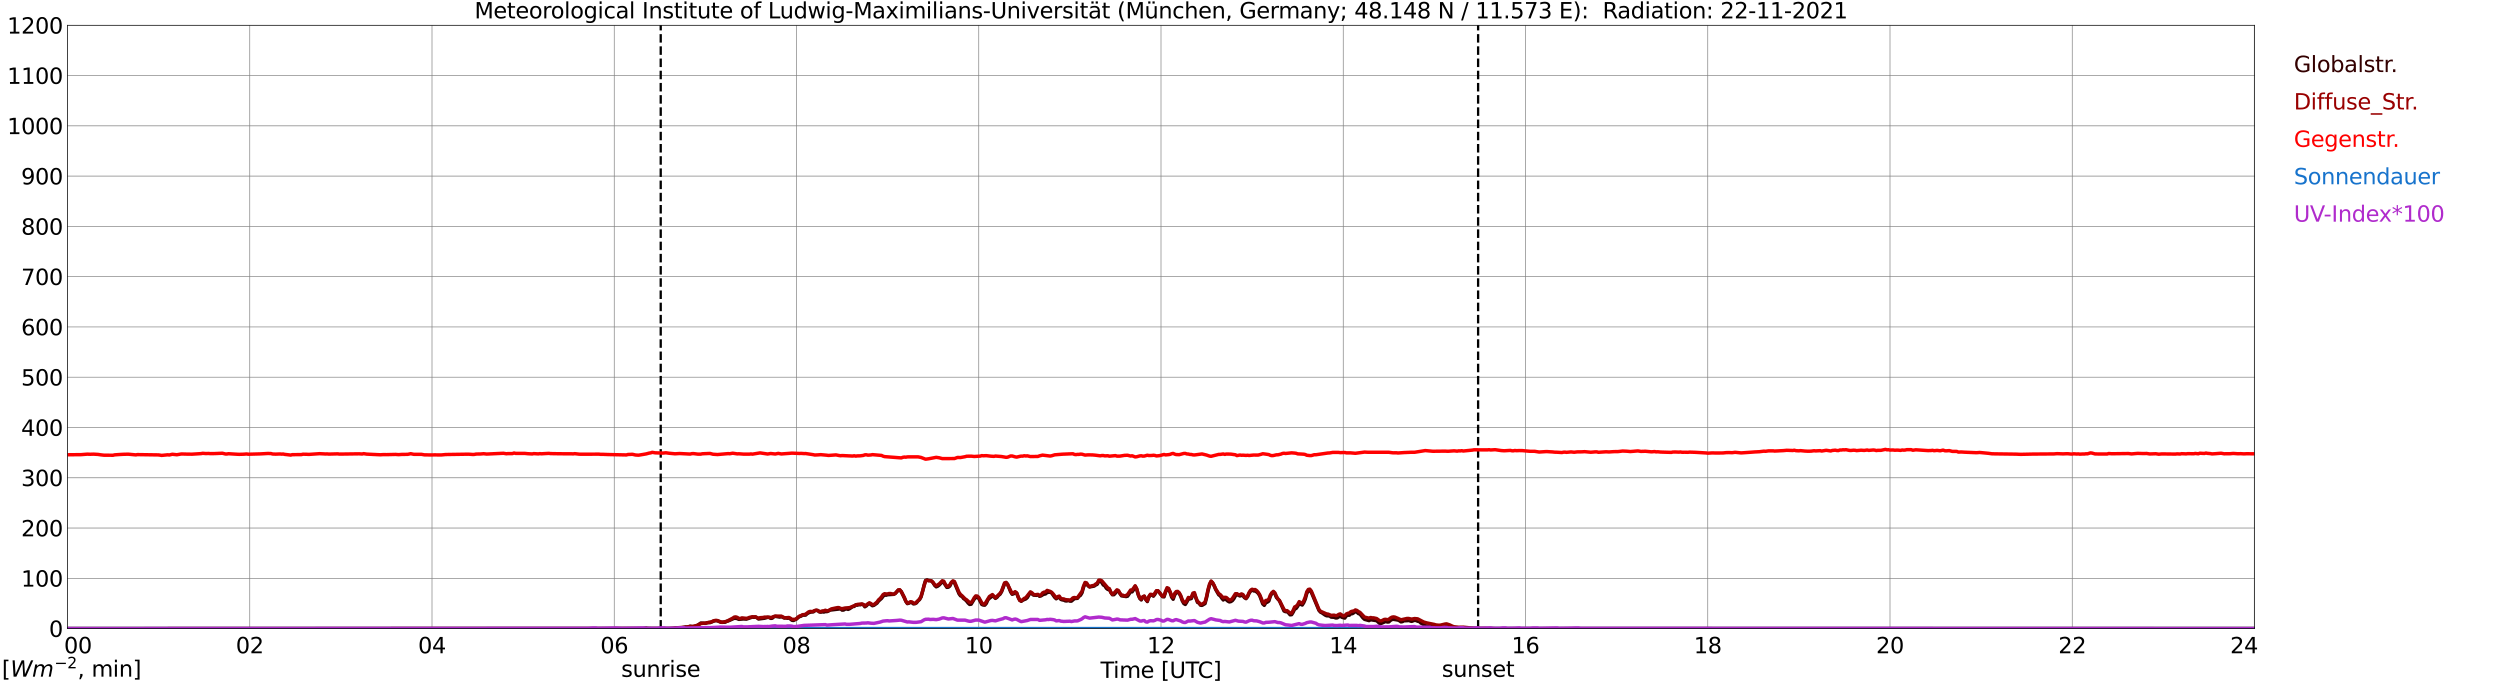 <?xml version="1.0" encoding="utf-8" standalone="no"?>
<!DOCTYPE svg PUBLIC "-//W3C//DTD SVG 1.1//EN"
  "http://www.w3.org/Graphics/SVG/1.1/DTD/svg11.dtd">
<svg xmlns:xlink="http://www.w3.org/1999/xlink" width="1085.4pt" height="296.64pt" viewBox="0 0 1085.4 296.64" xmlns="http://www.w3.org/2000/svg" version="1.1">
 <defs>
  <style type="text/css">*{stroke-linejoin: round; stroke-linecap: butt}</style>
 </defs>
 <g id="figure_1">
  <g id="patch_1">
   <path d="M 0 296.64 
L 1085.4 296.64 
L 1085.4 0 
L 0 0 
z
" style="fill: #ffffff"/>
  </g>
  <g id="axes_1">
   <g id="patch_2">
    <path d="M 29.306 272.909 
L 978.814 272.909 
L 978.814 10.976 
L 29.306 10.976 
z
" style="fill: #ffffff"/>
   </g>
   <g id="patch_3">
    <path d="M 978.814 272.909 
L 978.814 272.909 
L 978.814 10.976 
L 978.814 10.976 
z
" clip-path="url(#p8c7a4058bc)" style="fill: #d3d3d3; opacity: 0.25; stroke: #d3d3d3; stroke-linejoin: miter"/>
   </g>
   <g id="matplotlib.axis_1">
    <g id="xtick_1">
     <g id="line2d_1">
      <path d="M 29.306 272.909 
L 29.306 10.976 
" clip-path="url(#p8c7a4058bc)" style="fill: none; stroke: #808080; stroke-width: 0.3; stroke-linecap: square"/>
     </g>
     <g id="line2d_2"/>
     <g id="text_1">
      <!--    00 -->
      <g transform="translate(18.733 283.627) scale(0.095 -0.095)">
       <defs>
        <path id="DejaVuSans-20" transform="scale(0.016)"/>
        <path id="DejaVuSans-30" d="M 2034 4250 
Q 1547 4250 1301 3770 
Q 1056 3291 1056 2328 
Q 1056 1369 1301 889 
Q 1547 409 2034 409 
Q 2525 409 2770 889 
Q 3016 1369 3016 2328 
Q 3016 3291 2770 3770 
Q 2525 4250 2034 4250 
z
M 2034 4750 
Q 2819 4750 3233 4129 
Q 3647 3509 3647 2328 
Q 3647 1150 3233 529 
Q 2819 -91 2034 -91 
Q 1250 -91 836 529 
Q 422 1150 422 2328 
Q 422 3509 836 4129 
Q 1250 4750 2034 4750 
z
" transform="scale(0.016)"/>
       </defs>
       <use xlink:href="#DejaVuSans-20"/>
       <use xlink:href="#DejaVuSans-20" transform="translate(31.787 0)"/>
       <use xlink:href="#DejaVuSans-20" transform="translate(63.574 0)"/>
       <use xlink:href="#DejaVuSans-30" transform="translate(95.361 0)"/>
       <use xlink:href="#DejaVuSans-30" transform="translate(158.984 0)"/>
      </g>
     </g>
    </g>
    <g id="xtick_2">
     <g id="line2d_3">
      <path d="M 108.431 272.909 
L 108.431 10.976 
" clip-path="url(#p8c7a4058bc)" style="fill: none; stroke: #808080; stroke-width: 0.3; stroke-linecap: square"/>
     </g>
     <g id="line2d_4"/>
     <g id="text_2">
      <!-- 02 -->
      <g transform="translate(102.387 283.627) scale(0.095 -0.095)">
       <defs>
        <path id="DejaVuSans-32" d="M 1228 531 
L 3431 531 
L 3431 0 
L 469 0 
L 469 531 
Q 828 903 1448 1529 
Q 2069 2156 2228 2338 
Q 2531 2678 2651 2914 
Q 2772 3150 2772 3378 
Q 2772 3750 2511 3984 
Q 2250 4219 1831 4219 
Q 1534 4219 1204 4116 
Q 875 4013 500 3803 
L 500 4441 
Q 881 4594 1212 4672 
Q 1544 4750 1819 4750 
Q 2544 4750 2975 4387 
Q 3406 4025 3406 3419 
Q 3406 3131 3298 2873 
Q 3191 2616 2906 2266 
Q 2828 2175 2409 1742 
Q 1991 1309 1228 531 
z
" transform="scale(0.016)"/>
       </defs>
       <use xlink:href="#DejaVuSans-30"/>
       <use xlink:href="#DejaVuSans-32" transform="translate(63.623 0)"/>
      </g>
     </g>
    </g>
    <g id="xtick_3">
     <g id="line2d_5">
      <path d="M 187.557 272.909 
L 187.557 10.976 
" clip-path="url(#p8c7a4058bc)" style="fill: none; stroke: #808080; stroke-width: 0.3; stroke-linecap: square"/>
     </g>
     <g id="line2d_6"/>
     <g id="text_3">
      <!-- 04 -->
      <g transform="translate(181.513 283.627) scale(0.095 -0.095)">
       <defs>
        <path id="DejaVuSans-34" d="M 2419 4116 
L 825 1625 
L 2419 1625 
L 2419 4116 
z
M 2253 4666 
L 3047 4666 
L 3047 1625 
L 3713 1625 
L 3713 1100 
L 3047 1100 
L 3047 0 
L 2419 0 
L 2419 1100 
L 313 1100 
L 313 1709 
L 2253 4666 
z
" transform="scale(0.016)"/>
       </defs>
       <use xlink:href="#DejaVuSans-30"/>
       <use xlink:href="#DejaVuSans-34" transform="translate(63.623 0)"/>
      </g>
     </g>
    </g>
    <g id="xtick_4">
     <g id="line2d_7">
      <path d="M 266.683 272.909 
L 266.683 10.976 
" clip-path="url(#p8c7a4058bc)" style="fill: none; stroke: #808080; stroke-width: 0.3; stroke-linecap: square"/>
     </g>
     <g id="line2d_8"/>
     <g id="text_4">
      <!-- 06 -->
      <g transform="translate(260.638 283.627) scale(0.095 -0.095)">
       <defs>
        <path id="DejaVuSans-36" d="M 2113 2584 
Q 1688 2584 1439 2293 
Q 1191 2003 1191 1497 
Q 1191 994 1439 701 
Q 1688 409 2113 409 
Q 2538 409 2786 701 
Q 3034 994 3034 1497 
Q 3034 2003 2786 2293 
Q 2538 2584 2113 2584 
z
M 3366 4563 
L 3366 3988 
Q 3128 4100 2886 4159 
Q 2644 4219 2406 4219 
Q 1781 4219 1451 3797 
Q 1122 3375 1075 2522 
Q 1259 2794 1537 2939 
Q 1816 3084 2150 3084 
Q 2853 3084 3261 2657 
Q 3669 2231 3669 1497 
Q 3669 778 3244 343 
Q 2819 -91 2113 -91 
Q 1303 -91 875 529 
Q 447 1150 447 2328 
Q 447 3434 972 4092 
Q 1497 4750 2381 4750 
Q 2619 4750 2861 4703 
Q 3103 4656 3366 4563 
z
" transform="scale(0.016)"/>
       </defs>
       <use xlink:href="#DejaVuSans-30"/>
       <use xlink:href="#DejaVuSans-36" transform="translate(63.623 0)"/>
      </g>
     </g>
    </g>
    <g id="xtick_5">
     <g id="line2d_9">
      <path d="M 345.808 272.909 
L 345.808 10.976 
" clip-path="url(#p8c7a4058bc)" style="fill: none; stroke: #808080; stroke-width: 0.3; stroke-linecap: square"/>
     </g>
     <g id="line2d_10"/>
     <g id="text_5">
      <!-- 08 -->
      <g transform="translate(339.764 283.627) scale(0.095 -0.095)">
       <defs>
        <path id="DejaVuSans-38" d="M 2034 2216 
Q 1584 2216 1326 1975 
Q 1069 1734 1069 1313 
Q 1069 891 1326 650 
Q 1584 409 2034 409 
Q 2484 409 2743 651 
Q 3003 894 3003 1313 
Q 3003 1734 2745 1975 
Q 2488 2216 2034 2216 
z
M 1403 2484 
Q 997 2584 770 2862 
Q 544 3141 544 3541 
Q 544 4100 942 4425 
Q 1341 4750 2034 4750 
Q 2731 4750 3128 4425 
Q 3525 4100 3525 3541 
Q 3525 3141 3298 2862 
Q 3072 2584 2669 2484 
Q 3125 2378 3379 2068 
Q 3634 1759 3634 1313 
Q 3634 634 3220 271 
Q 2806 -91 2034 -91 
Q 1263 -91 848 271 
Q 434 634 434 1313 
Q 434 1759 690 2068 
Q 947 2378 1403 2484 
z
M 1172 3481 
Q 1172 3119 1398 2916 
Q 1625 2713 2034 2713 
Q 2441 2713 2670 2916 
Q 2900 3119 2900 3481 
Q 2900 3844 2670 4047 
Q 2441 4250 2034 4250 
Q 1625 4250 1398 4047 
Q 1172 3844 1172 3481 
z
" transform="scale(0.016)"/>
       </defs>
       <use xlink:href="#DejaVuSans-30"/>
       <use xlink:href="#DejaVuSans-38" transform="translate(63.623 0)"/>
      </g>
     </g>
    </g>
    <g id="xtick_6">
     <g id="line2d_11">
      <path d="M 424.934 272.909 
L 424.934 10.976 
" clip-path="url(#p8c7a4058bc)" style="fill: none; stroke: #808080; stroke-width: 0.3; stroke-linecap: square"/>
     </g>
     <g id="line2d_12"/>
     <g id="text_6">
      <!-- 10 -->
      <g transform="translate(418.89 283.627) scale(0.095 -0.095)">
       <defs>
        <path id="DejaVuSans-31" d="M 794 531 
L 1825 531 
L 1825 4091 
L 703 3866 
L 703 4441 
L 1819 4666 
L 2450 4666 
L 2450 531 
L 3481 531 
L 3481 0 
L 794 0 
L 794 531 
z
" transform="scale(0.016)"/>
       </defs>
       <use xlink:href="#DejaVuSans-31"/>
       <use xlink:href="#DejaVuSans-30" transform="translate(63.623 0)"/>
      </g>
     </g>
    </g>
    <g id="xtick_7">
     <g id="line2d_13">
      <path d="M 504.06 272.909 
L 504.06 10.976 
" clip-path="url(#p8c7a4058bc)" style="fill: none; stroke: #808080; stroke-width: 0.3; stroke-linecap: square"/>
     </g>
     <g id="line2d_14"/>
     <g id="text_7">
      <!-- 12 -->
      <g transform="translate(498.015 283.627) scale(0.095 -0.095)">
       <use xlink:href="#DejaVuSans-31"/>
       <use xlink:href="#DejaVuSans-32" transform="translate(63.623 0)"/>
      </g>
     </g>
    </g>
    <g id="xtick_8">
     <g id="line2d_15">
      <path d="M 583.185 272.909 
L 583.185 10.976 
" clip-path="url(#p8c7a4058bc)" style="fill: none; stroke: #808080; stroke-width: 0.3; stroke-linecap: square"/>
     </g>
     <g id="line2d_16"/>
     <g id="text_8">
      <!-- 14 -->
      <g transform="translate(577.141 283.627) scale(0.095 -0.095)">
       <use xlink:href="#DejaVuSans-31"/>
       <use xlink:href="#DejaVuSans-34" transform="translate(63.623 0)"/>
      </g>
     </g>
    </g>
    <g id="xtick_9">
     <g id="line2d_17">
      <path d="M 662.311 272.909 
L 662.311 10.976 
" clip-path="url(#p8c7a4058bc)" style="fill: none; stroke: #808080; stroke-width: 0.3; stroke-linecap: square"/>
     </g>
     <g id="line2d_18"/>
     <g id="text_9">
      <!-- 16 -->
      <g transform="translate(656.267 283.627) scale(0.095 -0.095)">
       <use xlink:href="#DejaVuSans-31"/>
       <use xlink:href="#DejaVuSans-36" transform="translate(63.623 0)"/>
      </g>
     </g>
    </g>
    <g id="xtick_10">
     <g id="line2d_19">
      <path d="M 741.437 272.909 
L 741.437 10.976 
" clip-path="url(#p8c7a4058bc)" style="fill: none; stroke: #808080; stroke-width: 0.3; stroke-linecap: square"/>
     </g>
     <g id="line2d_20"/>
     <g id="text_10">
      <!-- 18 -->
      <g transform="translate(735.392 283.627) scale(0.095 -0.095)">
       <use xlink:href="#DejaVuSans-31"/>
       <use xlink:href="#DejaVuSans-38" transform="translate(63.623 0)"/>
      </g>
     </g>
    </g>
    <g id="xtick_11">
     <g id="line2d_21">
      <path d="M 820.562 272.909 
L 820.562 10.976 
" clip-path="url(#p8c7a4058bc)" style="fill: none; stroke: #808080; stroke-width: 0.3; stroke-linecap: square"/>
     </g>
     <g id="line2d_22"/>
     <g id="text_11">
      <!-- 20 -->
      <g transform="translate(814.518 283.627) scale(0.095 -0.095)">
       <use xlink:href="#DejaVuSans-32"/>
       <use xlink:href="#DejaVuSans-30" transform="translate(63.623 0)"/>
      </g>
     </g>
    </g>
    <g id="xtick_12">
     <g id="line2d_23">
      <path d="M 899.688 272.909 
L 899.688 10.976 
" clip-path="url(#p8c7a4058bc)" style="fill: none; stroke: #808080; stroke-width: 0.3; stroke-linecap: square"/>
     </g>
     <g id="line2d_24"/>
     <g id="text_12">
      <!-- 22 -->
      <g transform="translate(893.644 283.627) scale(0.095 -0.095)">
       <use xlink:href="#DejaVuSans-32"/>
       <use xlink:href="#DejaVuSans-32" transform="translate(63.623 0)"/>
      </g>
     </g>
    </g>
    <g id="xtick_13">
     <g id="line2d_25">
      <path d="M 978.814 272.909 
L 978.814 10.976 
" clip-path="url(#p8c7a4058bc)" style="fill: none; stroke: #808080; stroke-width: 0.3; stroke-linecap: square"/>
     </g>
     <g id="line2d_26"/>
     <g id="text_13">
      <!-- 24    -->
      <g transform="translate(968.241 283.627) scale(0.095 -0.095)">
       <use xlink:href="#DejaVuSans-32"/>
       <use xlink:href="#DejaVuSans-34" transform="translate(63.623 0)"/>
       <use xlink:href="#DejaVuSans-20" transform="translate(127.246 0)"/>
       <use xlink:href="#DejaVuSans-20" transform="translate(159.033 0)"/>
       <use xlink:href="#DejaVuSans-20" transform="translate(190.82 0)"/>
      </g>
     </g>
    </g>
    <g id="text_14">
     <!-- Time [UTC] -->
     <g transform="translate(477.806 294.322) scale(0.095 -0.095)">
      <defs>
       <path id="DejaVuSans-54" d="M -19 4666 
L 3928 4666 
L 3928 4134 
L 2272 4134 
L 2272 0 
L 1638 0 
L 1638 4134 
L -19 4134 
L -19 4666 
z
" transform="scale(0.016)"/>
       <path id="DejaVuSans-69" d="M 603 3500 
L 1178 3500 
L 1178 0 
L 603 0 
L 603 3500 
z
M 603 4863 
L 1178 4863 
L 1178 4134 
L 603 4134 
L 603 4863 
z
" transform="scale(0.016)"/>
       <path id="DejaVuSans-6d" d="M 3328 2828 
Q 3544 3216 3844 3400 
Q 4144 3584 4550 3584 
Q 5097 3584 5394 3201 
Q 5691 2819 5691 2113 
L 5691 0 
L 5113 0 
L 5113 2094 
Q 5113 2597 4934 2840 
Q 4756 3084 4391 3084 
Q 3944 3084 3684 2787 
Q 3425 2491 3425 1978 
L 3425 0 
L 2847 0 
L 2847 2094 
Q 2847 2600 2669 2842 
Q 2491 3084 2119 3084 
Q 1678 3084 1418 2786 
Q 1159 2488 1159 1978 
L 1159 0 
L 581 0 
L 581 3500 
L 1159 3500 
L 1159 2956 
Q 1356 3278 1631 3431 
Q 1906 3584 2284 3584 
Q 2666 3584 2933 3390 
Q 3200 3197 3328 2828 
z
" transform="scale(0.016)"/>
       <path id="DejaVuSans-65" d="M 3597 1894 
L 3597 1613 
L 953 1613 
Q 991 1019 1311 708 
Q 1631 397 2203 397 
Q 2534 397 2845 478 
Q 3156 559 3463 722 
L 3463 178 
Q 3153 47 2828 -22 
Q 2503 -91 2169 -91 
Q 1331 -91 842 396 
Q 353 884 353 1716 
Q 353 2575 817 3079 
Q 1281 3584 2069 3584 
Q 2775 3584 3186 3129 
Q 3597 2675 3597 1894 
z
M 3022 2063 
Q 3016 2534 2758 2815 
Q 2500 3097 2075 3097 
Q 1594 3097 1305 2825 
Q 1016 2553 972 2059 
L 3022 2063 
z
" transform="scale(0.016)"/>
       <path id="DejaVuSans-5b" d="M 550 4863 
L 1875 4863 
L 1875 4416 
L 1125 4416 
L 1125 -397 
L 1875 -397 
L 1875 -844 
L 550 -844 
L 550 4863 
z
" transform="scale(0.016)"/>
       <path id="DejaVuSans-55" d="M 556 4666 
L 1191 4666 
L 1191 1831 
Q 1191 1081 1462 751 
Q 1734 422 2344 422 
Q 2950 422 3222 751 
Q 3494 1081 3494 1831 
L 3494 4666 
L 4128 4666 
L 4128 1753 
Q 4128 841 3676 375 
Q 3225 -91 2344 -91 
Q 1459 -91 1007 375 
Q 556 841 556 1753 
L 556 4666 
z
" transform="scale(0.016)"/>
       <path id="DejaVuSans-43" d="M 4122 4306 
L 4122 3641 
Q 3803 3938 3442 4084 
Q 3081 4231 2675 4231 
Q 1875 4231 1450 3742 
Q 1025 3253 1025 2328 
Q 1025 1406 1450 917 
Q 1875 428 2675 428 
Q 3081 428 3442 575 
Q 3803 722 4122 1019 
L 4122 359 
Q 3791 134 3420 21 
Q 3050 -91 2638 -91 
Q 1578 -91 968 557 
Q 359 1206 359 2328 
Q 359 3453 968 4101 
Q 1578 4750 2638 4750 
Q 3056 4750 3426 4639 
Q 3797 4528 4122 4306 
z
" transform="scale(0.016)"/>
       <path id="DejaVuSans-5d" d="M 1947 4863 
L 1947 -844 
L 622 -844 
L 622 -397 
L 1369 -397 
L 1369 4416 
L 622 4416 
L 622 4863 
L 1947 4863 
z
" transform="scale(0.016)"/>
      </defs>
      <use xlink:href="#DejaVuSans-54"/>
      <use xlink:href="#DejaVuSans-69" transform="translate(57.959 0)"/>
      <use xlink:href="#DejaVuSans-6d" transform="translate(85.742 0)"/>
      <use xlink:href="#DejaVuSans-65" transform="translate(183.154 0)"/>
      <use xlink:href="#DejaVuSans-20" transform="translate(244.678 0)"/>
      <use xlink:href="#DejaVuSans-5b" transform="translate(276.465 0)"/>
      <use xlink:href="#DejaVuSans-55" transform="translate(315.479 0)"/>
      <use xlink:href="#DejaVuSans-54" transform="translate(388.672 0)"/>
      <use xlink:href="#DejaVuSans-43" transform="translate(443.881 0)"/>
      <use xlink:href="#DejaVuSans-5d" transform="translate(513.705 0)"/>
     </g>
    </g>
   </g>
   <g id="matplotlib.axis_2">
    <g id="ytick_1">
     <g id="line2d_27">
      <path d="M 29.306 272.909 
L 978.814 272.909 
" clip-path="url(#p8c7a4058bc)" style="fill: none; stroke: #808080; stroke-width: 0.3; stroke-linecap: square"/>
     </g>
     <g id="line2d_28"/>
     <g id="text_15">
      <!-- 0 -->
      <g transform="translate(21.261 276.518) scale(0.095 -0.095)">
       <use xlink:href="#DejaVuSans-30"/>
      </g>
     </g>
    </g>
    <g id="ytick_2">
     <g id="line2d_29">
      <path d="M 29.306 251.081 
L 978.814 251.081 
" clip-path="url(#p8c7a4058bc)" style="fill: none; stroke: #808080; stroke-width: 0.3; stroke-linecap: square"/>
     </g>
     <g id="line2d_30"/>
     <g id="text_16">
      <!-- 100 -->
      <g transform="translate(9.173 254.69) scale(0.095 -0.095)">
       <use xlink:href="#DejaVuSans-31"/>
       <use xlink:href="#DejaVuSans-30" transform="translate(63.623 0)"/>
       <use xlink:href="#DejaVuSans-30" transform="translate(127.246 0)"/>
      </g>
     </g>
    </g>
    <g id="ytick_3">
     <g id="line2d_31">
      <path d="M 29.306 229.253 
L 978.814 229.253 
" clip-path="url(#p8c7a4058bc)" style="fill: none; stroke: #808080; stroke-width: 0.3; stroke-linecap: square"/>
     </g>
     <g id="line2d_32"/>
     <g id="text_17">
      <!-- 200 -->
      <g transform="translate(9.173 232.863) scale(0.095 -0.095)">
       <use xlink:href="#DejaVuSans-32"/>
       <use xlink:href="#DejaVuSans-30" transform="translate(63.623 0)"/>
       <use xlink:href="#DejaVuSans-30" transform="translate(127.246 0)"/>
      </g>
     </g>
    </g>
    <g id="ytick_4">
     <g id="line2d_33">
      <path d="M 29.306 207.426 
L 978.814 207.426 
" clip-path="url(#p8c7a4058bc)" style="fill: none; stroke: #808080; stroke-width: 0.3; stroke-linecap: square"/>
     </g>
     <g id="line2d_34"/>
     <g id="text_18">
      <!-- 300 -->
      <g transform="translate(9.173 211.035) scale(0.095 -0.095)">
       <defs>
        <path id="DejaVuSans-33" d="M 2597 2516 
Q 3050 2419 3304 2112 
Q 3559 1806 3559 1356 
Q 3559 666 3084 287 
Q 2609 -91 1734 -91 
Q 1441 -91 1130 -33 
Q 819 25 488 141 
L 488 750 
Q 750 597 1062 519 
Q 1375 441 1716 441 
Q 2309 441 2620 675 
Q 2931 909 2931 1356 
Q 2931 1769 2642 2001 
Q 2353 2234 1838 2234 
L 1294 2234 
L 1294 2753 
L 1863 2753 
Q 2328 2753 2575 2939 
Q 2822 3125 2822 3475 
Q 2822 3834 2567 4026 
Q 2313 4219 1838 4219 
Q 1578 4219 1281 4162 
Q 984 4106 628 3988 
L 628 4550 
Q 988 4650 1302 4700 
Q 1616 4750 1894 4750 
Q 2613 4750 3031 4423 
Q 3450 4097 3450 3541 
Q 3450 3153 3228 2886 
Q 3006 2619 2597 2516 
z
" transform="scale(0.016)"/>
       </defs>
       <use xlink:href="#DejaVuSans-33"/>
       <use xlink:href="#DejaVuSans-30" transform="translate(63.623 0)"/>
       <use xlink:href="#DejaVuSans-30" transform="translate(127.246 0)"/>
      </g>
     </g>
    </g>
    <g id="ytick_5">
     <g id="line2d_35">
      <path d="M 29.306 185.598 
L 978.814 185.598 
" clip-path="url(#p8c7a4058bc)" style="fill: none; stroke: #808080; stroke-width: 0.3; stroke-linecap: square"/>
     </g>
     <g id="line2d_36"/>
     <g id="text_19">
      <!-- 400 -->
      <g transform="translate(9.173 189.207) scale(0.095 -0.095)">
       <use xlink:href="#DejaVuSans-34"/>
       <use xlink:href="#DejaVuSans-30" transform="translate(63.623 0)"/>
       <use xlink:href="#DejaVuSans-30" transform="translate(127.246 0)"/>
      </g>
     </g>
    </g>
    <g id="ytick_6">
     <g id="line2d_37">
      <path d="M 29.306 163.77 
L 978.814 163.77 
" clip-path="url(#p8c7a4058bc)" style="fill: none; stroke: #808080; stroke-width: 0.3; stroke-linecap: square"/>
     </g>
     <g id="line2d_38"/>
     <g id="text_20">
      <!-- 500 -->
      <g transform="translate(9.173 167.379) scale(0.095 -0.095)">
       <defs>
        <path id="DejaVuSans-35" d="M 691 4666 
L 3169 4666 
L 3169 4134 
L 1269 4134 
L 1269 2991 
Q 1406 3038 1543 3061 
Q 1681 3084 1819 3084 
Q 2600 3084 3056 2656 
Q 3513 2228 3513 1497 
Q 3513 744 3044 326 
Q 2575 -91 1722 -91 
Q 1428 -91 1123 -41 
Q 819 9 494 109 
L 494 744 
Q 775 591 1075 516 
Q 1375 441 1709 441 
Q 2250 441 2565 725 
Q 2881 1009 2881 1497 
Q 2881 1984 2565 2268 
Q 2250 2553 1709 2553 
Q 1456 2553 1204 2497 
Q 953 2441 691 2322 
L 691 4666 
z
" transform="scale(0.016)"/>
       </defs>
       <use xlink:href="#DejaVuSans-35"/>
       <use xlink:href="#DejaVuSans-30" transform="translate(63.623 0)"/>
       <use xlink:href="#DejaVuSans-30" transform="translate(127.246 0)"/>
      </g>
     </g>
    </g>
    <g id="ytick_7">
     <g id="line2d_39">
      <path d="M 29.306 141.942 
L 978.814 141.942 
" clip-path="url(#p8c7a4058bc)" style="fill: none; stroke: #808080; stroke-width: 0.3; stroke-linecap: square"/>
     </g>
     <g id="line2d_40"/>
     <g id="text_21">
      <!-- 600 -->
      <g transform="translate(9.173 145.551) scale(0.095 -0.095)">
       <use xlink:href="#DejaVuSans-36"/>
       <use xlink:href="#DejaVuSans-30" transform="translate(63.623 0)"/>
       <use xlink:href="#DejaVuSans-30" transform="translate(127.246 0)"/>
      </g>
     </g>
    </g>
    <g id="ytick_8">
     <g id="line2d_41">
      <path d="M 29.306 120.114 
L 978.814 120.114 
" clip-path="url(#p8c7a4058bc)" style="fill: none; stroke: #808080; stroke-width: 0.3; stroke-linecap: square"/>
     </g>
     <g id="line2d_42"/>
     <g id="text_22">
      <!-- 700 -->
      <g transform="translate(9.173 123.724) scale(0.095 -0.095)">
       <defs>
        <path id="DejaVuSans-37" d="M 525 4666 
L 3525 4666 
L 3525 4397 
L 1831 0 
L 1172 0 
L 2766 4134 
L 525 4134 
L 525 4666 
z
" transform="scale(0.016)"/>
       </defs>
       <use xlink:href="#DejaVuSans-37"/>
       <use xlink:href="#DejaVuSans-30" transform="translate(63.623 0)"/>
       <use xlink:href="#DejaVuSans-30" transform="translate(127.246 0)"/>
      </g>
     </g>
    </g>
    <g id="ytick_9">
     <g id="line2d_43">
      <path d="M 29.306 98.287 
L 978.814 98.287 
" clip-path="url(#p8c7a4058bc)" style="fill: none; stroke: #808080; stroke-width: 0.3; stroke-linecap: square"/>
     </g>
     <g id="line2d_44"/>
     <g id="text_23">
      <!-- 800 -->
      <g transform="translate(9.173 101.896) scale(0.095 -0.095)">
       <use xlink:href="#DejaVuSans-38"/>
       <use xlink:href="#DejaVuSans-30" transform="translate(63.623 0)"/>
       <use xlink:href="#DejaVuSans-30" transform="translate(127.246 0)"/>
      </g>
     </g>
    </g>
    <g id="ytick_10">
     <g id="line2d_45">
      <path d="M 29.306 76.459 
L 978.814 76.459 
" clip-path="url(#p8c7a4058bc)" style="fill: none; stroke: #808080; stroke-width: 0.3; stroke-linecap: square"/>
     </g>
     <g id="line2d_46"/>
     <g id="text_24">
      <!-- 900 -->
      <g transform="translate(9.173 80.068) scale(0.095 -0.095)">
       <defs>
        <path id="DejaVuSans-39" d="M 703 97 
L 703 672 
Q 941 559 1184 500 
Q 1428 441 1663 441 
Q 2288 441 2617 861 
Q 2947 1281 2994 2138 
Q 2813 1869 2534 1725 
Q 2256 1581 1919 1581 
Q 1219 1581 811 2004 
Q 403 2428 403 3163 
Q 403 3881 828 4315 
Q 1253 4750 1959 4750 
Q 2769 4750 3195 4129 
Q 3622 3509 3622 2328 
Q 3622 1225 3098 567 
Q 2575 -91 1691 -91 
Q 1453 -91 1209 -44 
Q 966 3 703 97 
z
M 1959 2075 
Q 2384 2075 2632 2365 
Q 2881 2656 2881 3163 
Q 2881 3666 2632 3958 
Q 2384 4250 1959 4250 
Q 1534 4250 1286 3958 
Q 1038 3666 1038 3163 
Q 1038 2656 1286 2365 
Q 1534 2075 1959 2075 
z
" transform="scale(0.016)"/>
       </defs>
       <use xlink:href="#DejaVuSans-39"/>
       <use xlink:href="#DejaVuSans-30" transform="translate(63.623 0)"/>
       <use xlink:href="#DejaVuSans-30" transform="translate(127.246 0)"/>
      </g>
     </g>
    </g>
    <g id="ytick_11">
     <g id="line2d_47">
      <path d="M 29.306 54.631 
L 978.814 54.631 
" clip-path="url(#p8c7a4058bc)" style="fill: none; stroke: #808080; stroke-width: 0.3; stroke-linecap: square"/>
     </g>
     <g id="line2d_48"/>
     <g id="text_25">
      <!-- 1000 -->
      <g transform="translate(3.128 58.24) scale(0.095 -0.095)">
       <use xlink:href="#DejaVuSans-31"/>
       <use xlink:href="#DejaVuSans-30" transform="translate(63.623 0)"/>
       <use xlink:href="#DejaVuSans-30" transform="translate(127.246 0)"/>
       <use xlink:href="#DejaVuSans-30" transform="translate(190.869 0)"/>
      </g>
     </g>
    </g>
    <g id="ytick_12">
     <g id="line2d_49">
      <path d="M 29.306 32.803 
L 978.814 32.803 
" clip-path="url(#p8c7a4058bc)" style="fill: none; stroke: #808080; stroke-width: 0.3; stroke-linecap: square"/>
     </g>
     <g id="line2d_50"/>
     <g id="text_26">
      <!-- 1100 -->
      <g transform="translate(3.128 36.413) scale(0.095 -0.095)">
       <use xlink:href="#DejaVuSans-31"/>
       <use xlink:href="#DejaVuSans-31" transform="translate(63.623 0)"/>
       <use xlink:href="#DejaVuSans-30" transform="translate(127.246 0)"/>
       <use xlink:href="#DejaVuSans-30" transform="translate(190.869 0)"/>
      </g>
     </g>
    </g>
    <g id="ytick_13">
     <g id="line2d_51">
      <path d="M 29.306 10.976 
L 978.814 10.976 
" clip-path="url(#p8c7a4058bc)" style="fill: none; stroke: #808080; stroke-width: 0.3; stroke-linecap: square"/>
     </g>
     <g id="line2d_52"/>
     <g id="text_27">
      <!-- 1200 -->
      <g transform="translate(3.128 14.585) scale(0.095 -0.095)">
       <use xlink:href="#DejaVuSans-31"/>
       <use xlink:href="#DejaVuSans-32" transform="translate(63.623 0)"/>
       <use xlink:href="#DejaVuSans-30" transform="translate(127.246 0)"/>
       <use xlink:href="#DejaVuSans-30" transform="translate(190.869 0)"/>
      </g>
     </g>
    </g>
   </g>
   <g id="line2d_53">
    <path d="M 286.86 272.909 
L 286.86 10.976 
" clip-path="url(#p8c7a4058bc)" style="fill: none; stroke-dasharray: 3.7,1.6; stroke-dashoffset: 0; stroke: #000000"/>
   </g>
   <g id="line2d_54">
    <path d="M 641.738 272.909 
L 641.738 10.976 
" clip-path="url(#p8c7a4058bc)" style="fill: none; stroke-dasharray: 3.7,1.6; stroke-dashoffset: 0; stroke: #000000"/>
   </g>
   <g id="line2d_55">
    <path d="M 29.306 272.909 
L 279.211 272.909 
L 280.53 272.688 
L 281.189 272.856 
L 283.167 272.909 
L 292.399 272.909 
L 293.717 272.688 
L 294.377 272.723 
L 295.696 272.57 
L 297.014 272.367 
L 297.674 272.199 
L 298.333 272.317 
L 299.652 271.861 
L 300.311 272.029 
L 300.971 272.047 
L 302.289 271.761 
L 302.949 271.44 
L 304.267 270.495 
L 306.246 270.63 
L 306.905 270.392 
L 307.564 270.292 
L 308.224 270.342 
L 309.543 269.803 
L 310.202 269.55 
L 310.861 269.447 
L 311.521 269.55 
L 312.839 270.124 
L 314.158 270.156 
L 314.818 270.139 
L 315.477 269.768 
L 316.136 269.6 
L 318.774 268.434 
L 319.433 268.452 
L 320.093 268.587 
L 320.752 268.908 
L 322.73 268.722 
L 324.049 268.805 
L 326.686 267.895 
L 327.346 268.013 
L 328.005 267.843 
L 328.665 268.231 
L 329.324 268.755 
L 331.961 268.401 
L 333.28 268.03 
L 333.94 268.063 
L 334.599 268.484 
L 335.258 268.417 
L 335.918 267.827 
L 336.577 267.574 
L 338.555 267.928 
L 339.215 267.709 
L 340.533 268.349 
L 341.193 268.266 
L 341.852 268.434 
L 342.512 268.316 
L 343.171 268.738 
L 343.83 269.296 
L 344.49 269.397 
L 345.808 268.755 
L 346.468 268.131 
L 347.127 267.709 
L 347.787 267.506 
L 348.446 267.083 
L 349.765 267.05 
L 350.424 266.443 
L 351.083 266.055 
L 351.743 265.802 
L 352.402 265.684 
L 353.062 265.684 
L 353.721 265.177 
L 354.38 265.007 
L 355.04 265.042 
L 355.699 265.684 
L 356.359 265.784 
L 357.018 265.649 
L 357.677 265.734 
L 358.337 265.514 
L 358.996 265.548 
L 359.655 265.311 
L 360.315 264.889 
L 364.93 264.333 
L 365.59 264.889 
L 366.249 264.857 
L 366.909 264.468 
L 367.568 264.365 
L 368.227 264.568 
L 368.887 264.265 
L 370.206 263.353 
L 370.865 263.285 
L 371.524 262.61 
L 372.184 262.763 
L 372.843 262.525 
L 373.502 262.576 
L 374.162 262.34 
L 374.821 262.543 
L 375.481 263.438 
L 376.14 263.049 
L 376.799 262.307 
L 377.459 262.036 
L 378.777 262.982 
L 379.437 262.796 
L 380.756 261.868 
L 381.415 260.973 
L 382.734 259.79 
L 383.393 258.88 
L 384.053 258.323 
L 384.712 258.424 
L 385.371 258.203 
L 388.009 258.035 
L 388.668 257.647 
L 389.987 256.23 
L 390.646 256.23 
L 391.306 256.82 
L 392.624 259.605 
L 393.284 261.091 
L 393.943 262.069 
L 394.603 261.884 
L 395.262 261.563 
L 395.921 261.665 
L 396.581 262.189 
L 397.24 262.104 
L 397.899 261.766 
L 398.559 260.888 
L 399.218 260.349 
L 399.878 259.201 
L 400.537 256.837 
L 401.196 254.017 
L 401.856 251.991 
L 402.515 251.756 
L 403.175 252.041 
L 403.834 252.094 
L 404.493 252.262 
L 405.153 253.107 
L 405.812 254.17 
L 406.471 254.776 
L 407.131 254.491 
L 407.79 253.984 
L 409.109 252.6 
L 409.768 252.971 
L 411.087 255.014 
L 411.746 254.947 
L 412.406 254.405 
L 413.065 252.971 
L 413.725 252.65 
L 414.384 252.989 
L 416.362 257.782 
L 417.022 258.695 
L 417.681 258.963 
L 418.34 259.875 
L 419 260.314 
L 419.659 260.973 
L 420.318 261.816 
L 420.978 262.425 
L 421.637 262.322 
L 422.956 260.129 
L 423.615 259.454 
L 424.275 259.319 
L 424.934 259.808 
L 426.253 262.425 
L 426.912 262.696 
L 427.572 262.728 
L 428.231 261.951 
L 428.89 260.45 
L 429.55 259.775 
L 430.869 258.762 
L 431.528 259.116 
L 432.187 259.79 
L 432.847 259.352 
L 433.506 258.509 
L 434.165 258.018 
L 434.825 256.955 
L 436.144 253.478 
L 436.803 252.921 
L 437.462 253.628 
L 438.781 257.005 
L 439.44 258.003 
L 440.1 257.8 
L 440.759 257.226 
L 441.419 257.496 
L 442.078 259.284 
L 442.737 260.635 
L 443.397 261.056 
L 444.056 260.567 
L 445.375 260.028 
L 446.034 259.437 
L 446.694 258.271 
L 447.353 257.411 
L 448.012 257.8 
L 448.672 258.374 
L 449.991 258.474 
L 450.65 258.221 
L 451.309 258.88 
L 451.969 258.71 
L 452.628 258.271 
L 453.287 257.968 
L 453.947 257.867 
L 454.606 257.243 
L 455.925 257.073 
L 456.584 257.444 
L 457.903 259.336 
L 458.563 259.961 
L 459.222 259.487 
L 459.881 259.352 
L 460.541 260.214 
L 461.2 260.45 
L 461.859 260.55 
L 462.519 260.871 
L 463.178 260.906 
L 463.838 260.67 
L 464.497 260.989 
L 465.156 260.989 
L 466.475 259.893 
L 467.794 259.775 
L 468.453 258.93 
L 469.113 258.457 
L 469.772 257.361 
L 470.431 254.929 
L 471.091 253.428 
L 471.75 253.46 
L 472.409 254.355 
L 473.069 254.829 
L 475.047 254.456 
L 475.706 253.984 
L 476.366 253.681 
L 477.025 252.415 
L 477.685 252.297 
L 478.344 252.886 
L 479.003 253.984 
L 479.663 254.338 
L 480.322 255.403 
L 480.981 255.925 
L 481.641 255.874 
L 482.3 257.226 
L 482.96 258.221 
L 483.619 258.188 
L 484.278 257.511 
L 484.938 256.534 
L 485.597 256.769 
L 486.916 258.695 
L 488.894 258.998 
L 489.553 258.845 
L 490.872 256.905 
L 491.532 256.955 
L 492.191 255.992 
L 492.85 254.608 
L 493.51 255.774 
L 494.169 258.203 
L 494.828 259.808 
L 495.488 260.467 
L 496.147 259.269 
L 496.807 258.88 
L 497.466 260.332 
L 498.125 261.176 
L 498.785 259.251 
L 499.444 258.306 
L 500.103 258.356 
L 500.763 258.83 
L 501.422 258.003 
L 502.082 256.634 
L 502.741 256.601 
L 503.4 257.308 
L 504.719 259.031 
L 505.379 259.133 
L 506.038 257.073 
L 506.697 255.706 
L 507.357 255.857 
L 508.016 257.208 
L 508.675 259.251 
L 509.335 260.164 
L 509.994 258.339 
L 510.654 257.308 
L 511.313 257.276 
L 511.972 257.647 
L 512.632 258.948 
L 513.291 260.821 
L 513.95 262.019 
L 514.61 262.425 
L 515.269 261.377 
L 515.929 260.111 
L 516.588 260.044 
L 517.247 259.843 
L 517.907 258.086 
L 518.566 257.867 
L 519.885 261.513 
L 520.544 261.851 
L 521.204 262.746 
L 521.863 262.829 
L 523.182 262.054 
L 523.841 259.522 
L 524.501 256.398 
L 525.16 254.002 
L 525.819 252.515 
L 526.479 253.072 
L 527.138 254.355 
L 527.797 255.942 
L 529.116 258.238 
L 529.776 258.695 
L 530.435 259.69 
L 531.094 260.482 
L 531.754 259.808 
L 533.073 260.973 
L 533.732 261.327 
L 534.391 261.192 
L 535.051 260.753 
L 535.71 259.91 
L 536.369 258.677 
L 537.029 257.883 
L 537.688 258.457 
L 538.348 258.745 
L 539.007 258.492 
L 539.666 258.695 
L 540.326 259.504 
L 540.985 259.91 
L 541.644 259.098 
L 542.304 257.579 
L 542.963 256.634 
L 543.623 256.027 
L 544.282 256.566 
L 544.941 256.584 
L 545.601 256.99 
L 546.26 257.614 
L 546.919 258.627 
L 548.238 262.204 
L 548.898 262.813 
L 549.557 261.665 
L 550.216 261.43 
L 550.876 260.973 
L 551.535 258.895 
L 552.195 257.597 
L 552.854 257.09 
L 553.513 257.817 
L 554.173 259.387 
L 555.491 260.856 
L 557.47 265.278 
L 558.129 265.564 
L 558.788 265.548 
L 559.448 266.138 
L 560.107 266.932 
L 560.766 266.865 
L 561.426 265.802 
L 562.085 264.433 
L 562.745 264.162 
L 563.404 263.217 
L 564.063 262.054 
L 565.382 262.678 
L 566.042 261.648 
L 566.701 260.096 
L 567.36 257.647 
L 568.02 256.466 
L 568.679 256.363 
L 569.338 257.191 
L 572.635 265.007 
L 573.295 265.767 
L 573.954 266.088 
L 575.273 267.017 
L 575.932 267.336 
L 577.251 267.421 
L 577.91 267.928 
L 579.229 268.013 
L 579.889 268.299 
L 580.548 268.266 
L 581.867 267.439 
L 582.526 267.978 
L 583.845 268.349 
L 584.504 267.404 
L 585.164 267.083 
L 585.823 267.1 
L 586.482 266.459 
L 587.142 266.443 
L 587.801 266.02 
L 588.46 265.446 
L 589.12 265.802 
L 589.779 266.408 
L 590.439 266.611 
L 591.757 268.283 
L 592.417 268.89 
L 594.395 269.447 
L 595.054 269.058 
L 597.692 269.482 
L 599.011 270.698 
L 599.67 270.663 
L 601.648 269.803 
L 602.307 270.056 
L 602.967 270.021 
L 603.626 269.397 
L 604.286 268.991 
L 604.945 268.873 
L 606.923 269.211 
L 607.582 269.497 
L 608.242 269.988 
L 608.901 269.886 
L 609.561 269.497 
L 610.879 269.482 
L 611.539 269.379 
L 612.858 269.785 
L 614.176 269.296 
L 614.836 269.414 
L 615.495 269.718 
L 616.154 269.818 
L 616.814 270.46 
L 618.133 271.204 
L 618.792 271.658 
L 620.111 271.844 
L 620.77 271.828 
L 621.429 272.132 
L 622.089 272.047 
L 622.748 272.3 
L 623.408 272.35 
L 624.067 272.588 
L 625.386 272.671 
L 628.023 272.014 
L 630.001 272.773 
L 630.661 272.909 
L 978.154 272.909 
L 978.154 272.909 
" clip-path="url(#p8c7a4058bc)" style="fill: none; stroke: #330000; stroke-width: 1.5; stroke-linecap: square"/>
   </g>
   <g id="line2d_56">
    <path d="M 29.306 272.909 
L 290.42 272.83 
L 297.674 272.285 
L 299.652 271.99 
L 300.971 271.948 
L 302.289 271.612 
L 302.949 271.403 
L 304.267 270.73 
L 305.586 270.562 
L 306.246 270.562 
L 308.224 270.102 
L 308.883 270.017 
L 309.543 269.639 
L 310.202 269.429 
L 310.861 269.344 
L 311.521 269.429 
L 313.499 270.226 
L 314.158 270.017 
L 315.477 269.766 
L 318.114 268.38 
L 318.774 267.919 
L 319.433 267.834 
L 320.093 268.043 
L 320.752 268.465 
L 321.411 268.548 
L 322.071 268.253 
L 324.049 268.465 
L 324.708 268.338 
L 325.368 268.043 
L 326.686 267.792 
L 328.005 267.834 
L 329.324 268.421 
L 329.983 268.17 
L 331.302 268.085 
L 331.961 267.919 
L 333.28 267.919 
L 334.599 268.085 
L 335.258 267.96 
L 335.918 267.666 
L 336.577 267.498 
L 339.215 267.498 
L 340.533 268.17 
L 341.193 268.211 
L 342.512 268.085 
L 343.171 268.421 
L 343.83 268.884 
L 345.149 268.884 
L 345.808 268.589 
L 346.468 267.919 
L 347.127 267.456 
L 347.787 267.247 
L 348.446 266.869 
L 349.105 266.828 
L 349.765 266.66 
L 351.083 265.651 
L 351.743 265.442 
L 352.402 265.524 
L 353.062 265.4 
L 353.721 265.064 
L 354.38 264.896 
L 355.04 265.105 
L 355.699 265.442 
L 356.359 265.524 
L 357.018 265.232 
L 357.677 265.191 
L 358.337 264.937 
L 358.996 265.191 
L 359.655 265.105 
L 360.974 264.35 
L 362.952 263.931 
L 363.612 263.804 
L 364.271 263.804 
L 364.93 264.141 
L 365.59 264.265 
L 366.909 263.973 
L 368.887 263.804 
L 372.184 262.418 
L 374.162 262.209 
L 374.821 262.418 
L 375.481 263.049 
L 377.459 261.705 
L 378.118 262.041 
L 378.777 262.545 
L 379.437 262.462 
L 380.756 261.371 
L 381.415 260.445 
L 382.074 259.858 
L 382.734 259.103 
L 383.393 258.138 
L 384.053 257.76 
L 384.712 257.885 
L 385.371 257.843 
L 386.031 257.675 
L 386.69 257.675 
L 387.349 257.885 
L 388.009 257.97 
L 388.668 257.675 
L 389.987 256.123 
L 390.646 256.038 
L 391.306 256.92 
L 392.624 259.354 
L 393.284 261.034 
L 393.943 261.873 
L 394.603 261.663 
L 395.262 261.244 
L 395.921 261.327 
L 396.581 261.831 
L 397.24 261.958 
L 398.559 260.781 
L 399.218 260.068 
L 399.878 258.935 
L 401.856 252.177 
L 402.515 251.967 
L 403.175 252.135 
L 403.834 252.05 
L 404.493 252.303 
L 405.153 252.891 
L 405.812 253.855 
L 406.471 254.318 
L 407.79 253.478 
L 409.109 252.135 
L 409.768 252.345 
L 410.428 253.646 
L 411.087 254.569 
L 411.746 254.528 
L 412.406 253.855 
L 413.065 252.764 
L 413.725 252.177 
L 414.384 252.471 
L 416.362 257.171 
L 417.022 258.096 
L 417.681 258.642 
L 419 259.985 
L 419.659 260.404 
L 420.978 261.622 
L 421.637 261.58 
L 422.297 260.74 
L 422.956 259.522 
L 423.615 258.725 
L 424.275 258.767 
L 424.934 259.354 
L 426.253 261.705 
L 426.912 262.335 
L 427.572 262.209 
L 429.55 258.976 
L 430.869 258.138 
L 432.187 259.522 
L 434.165 257.592 
L 434.825 256.625 
L 436.144 253.059 
L 436.803 252.891 
L 437.462 253.814 
L 439.44 257.675 
L 440.759 256.878 
L 441.419 257.466 
L 442.078 259.354 
L 442.737 260.657 
L 443.397 260.866 
L 444.716 259.775 
L 445.375 259.48 
L 447.353 256.961 
L 448.012 257.339 
L 448.672 258.011 
L 449.331 258.221 
L 450.65 258.053 
L 451.309 258.557 
L 451.969 258.306 
L 452.628 257.424 
L 453.287 257.088 
L 453.947 257.005 
L 454.606 256.333 
L 455.925 256.752 
L 456.584 257.13 
L 457.244 257.843 
L 458.563 259.565 
L 459.222 259.02 
L 459.881 258.808 
L 460.541 259.775 
L 461.2 259.985 
L 461.859 260.026 
L 462.519 260.321 
L 464.497 260.53 
L 465.156 260.236 
L 465.816 259.565 
L 466.475 259.397 
L 467.134 259.565 
L 467.794 259.439 
L 469.772 256.71 
L 470.431 254.443 
L 471.091 252.891 
L 471.75 253.059 
L 472.409 254.109 
L 473.069 254.779 
L 473.728 254.401 
L 475.047 254.109 
L 475.706 253.563 
L 476.366 253.185 
L 477.025 251.882 
L 477.685 251.841 
L 478.344 252.135 
L 480.981 255.241 
L 481.641 255.578 
L 482.3 257.171 
L 482.96 258.011 
L 483.619 257.551 
L 484.938 256.08 
L 485.597 256.374 
L 486.256 257.592 
L 486.916 258.348 
L 487.575 258.43 
L 488.235 258.767 
L 488.894 258.516 
L 489.553 258.096 
L 490.872 256.165 
L 491.532 256.165 
L 492.85 254.318 
L 493.51 255.578 
L 494.169 257.97 
L 494.828 259.648 
L 495.488 260.026 
L 496.147 259.061 
L 496.807 258.808 
L 497.466 260.236 
L 498.125 260.866 
L 498.785 258.976 
L 499.444 258.011 
L 500.103 258.096 
L 500.763 258.43 
L 502.082 256.459 
L 502.741 256.459 
L 504.719 258.935 
L 505.379 258.684 
L 506.038 256.71 
L 506.697 255.156 
L 507.357 255.451 
L 508.016 256.878 
L 508.675 258.684 
L 509.335 259.354 
L 509.994 257.634 
L 510.654 256.837 
L 511.313 256.752 
L 511.972 257.339 
L 512.632 258.557 
L 513.291 260.362 
L 513.95 261.371 
L 514.61 261.58 
L 515.269 260.74 
L 515.929 259.397 
L 516.588 259.565 
L 517.247 259.229 
L 517.907 257.507 
L 518.566 257.298 
L 519.226 259.439 
L 519.885 261.034 
L 520.544 261.58 
L 521.204 262.418 
L 521.863 262.25 
L 522.522 261.916 
L 523.182 261.371 
L 523.841 259.02 
L 524.501 255.829 
L 525.16 253.478 
L 525.819 252.26 
L 526.479 252.974 
L 527.138 254.15 
L 527.797 255.661 
L 529.116 257.717 
L 529.776 258.138 
L 531.094 259.565 
L 531.754 259.312 
L 532.413 259.397 
L 533.732 260.53 
L 534.391 260.445 
L 535.051 259.817 
L 536.369 257.76 
L 537.029 257.76 
L 537.688 258.221 
L 538.348 258.179 
L 539.007 257.843 
L 539.666 258.138 
L 540.326 259.144 
L 540.985 259.648 
L 541.644 258.767 
L 542.304 257.256 
L 542.963 256.248 
L 543.623 255.829 
L 544.282 256.038 
L 544.941 255.955 
L 545.601 256.416 
L 546.26 257.171 
L 546.919 258.221 
L 548.238 261.412 
L 548.898 262.082 
L 549.557 260.698 
L 550.216 260.613 
L 550.876 260.111 
L 551.535 258.348 
L 552.195 257.298 
L 552.854 256.752 
L 553.513 257.383 
L 554.173 258.893 
L 554.832 260.026 
L 555.491 260.698 
L 557.47 264.601 
L 558.129 265.191 
L 558.788 265.105 
L 560.107 266.155 
L 560.766 266.197 
L 561.426 264.979 
L 562.085 263.51 
L 562.745 263.217 
L 563.404 262.462 
L 564.063 261.203 
L 564.723 261.663 
L 565.382 261.916 
L 566.042 260.866 
L 566.701 259.188 
L 567.36 256.92 
L 568.02 255.914 
L 568.679 255.787 
L 569.338 256.625 
L 572.635 264.601 
L 573.295 265.356 
L 575.932 266.533 
L 576.592 266.616 
L 577.91 267.162 
L 579.229 267.079 
L 579.889 267.288 
L 580.548 267.205 
L 581.207 266.742 
L 581.867 266.533 
L 583.185 267.415 
L 583.845 267.33 
L 584.504 266.574 
L 585.164 266.282 
L 585.823 266.155 
L 586.482 265.568 
L 587.142 265.356 
L 587.801 265.273 
L 588.46 264.811 
L 589.12 265.022 
L 589.779 265.524 
L 590.439 265.861 
L 592.417 267.919 
L 594.395 268.38 
L 595.054 268.085 
L 595.714 268.253 
L 596.373 268.253 
L 597.692 268.548 
L 599.011 269.512 
L 599.67 269.598 
L 600.989 268.925 
L 601.648 268.884 
L 602.307 269.052 
L 602.967 268.884 
L 603.626 268.338 
L 604.286 267.96 
L 604.945 267.834 
L 605.604 267.919 
L 606.923 268.465 
L 608.242 269.093 
L 610.879 268.506 
L 611.539 268.506 
L 612.858 268.799 
L 614.176 268.548 
L 615.495 268.674 
L 618.133 270.058 
L 619.451 270.436 
L 622.748 271.108 
L 623.408 271.318 
L 624.726 271.444 
L 625.386 271.403 
L 627.364 270.94 
L 628.023 270.857 
L 629.342 271.276 
L 630.661 271.905 
L 631.32 272.116 
L 633.298 272.326 
L 635.276 272.285 
L 638.573 272.618 
L 642.53 272.787 
L 647.805 272.83 
L 649.123 272.909 
L 978.154 272.909 
L 978.154 272.909 
" clip-path="url(#p8c7a4058bc)" style="fill: none; stroke: #990000; stroke-width: 1.5; stroke-linecap: square"/>
   </g>
   <g id="line2d_57">
    <path d="M 29.306 197.444 
L 35.24 197.385 
L 37.878 197.173 
L 39.197 197.223 
L 40.515 197.175 
L 42.493 197.28 
L 43.812 197.479 
L 45.131 197.625 
L 49.087 197.653 
L 49.747 197.481 
L 51.065 197.389 
L 52.384 197.3 
L 53.703 197.234 
L 55.681 197.186 
L 58.978 197.496 
L 59.637 197.369 
L 68.869 197.507 
L 70.187 197.714 
L 72.825 197.457 
L 73.484 197.54 
L 74.803 197.223 
L 76.781 197.431 
L 78.759 197.097 
L 81.397 197.166 
L 83.375 197.186 
L 87.331 196.939 
L 87.991 196.8 
L 89.309 196.915 
L 90.628 196.874 
L 91.288 196.95 
L 93.266 196.918 
L 96.563 196.78 
L 97.881 197.105 
L 98.541 197.105 
L 99.2 196.987 
L 102.497 197.19 
L 103.816 197.252 
L 105.794 197.197 
L 107.113 197.094 
L 107.772 197.208 
L 113.047 197.062 
L 116.344 196.876 
L 117.663 196.92 
L 118.322 197.112 
L 119.641 197.166 
L 121.619 197.094 
L 122.278 197.166 
L 122.938 197.116 
L 123.597 197.269 
L 124.916 197.415 
L 126.235 197.577 
L 126.894 197.396 
L 130.85 197.365 
L 131.51 197.204 
L 132.829 197.219 
L 134.147 197.28 
L 138.763 196.968 
L 141.4 197.103 
L 142.06 197.064 
L 142.719 197.151 
L 146.676 197.044 
L 147.335 197.153 
L 155.907 197.033 
L 157.226 197.11 
L 157.885 196.957 
L 159.204 197.16 
L 165.138 197.446 
L 166.457 197.356 
L 167.776 197.385 
L 171.732 197.289 
L 173.051 197.389 
L 174.37 197.291 
L 177.007 197.256 
L 178.326 196.981 
L 179.645 197.247 
L 182.941 197.245 
L 184.26 197.479 
L 186.898 197.514 
L 188.876 197.49 
L 191.513 197.527 
L 193.492 197.337 
L 203.382 197.182 
L 205.36 197.321 
L 206.02 197.282 
L 206.679 197.132 
L 208.657 197.099 
L 209.976 196.985 
L 211.295 197.136 
L 218.548 196.793 
L 219.867 197.009 
L 220.526 196.929 
L 222.504 196.926 
L 223.164 196.675 
L 223.823 196.843 
L 227.12 196.854 
L 227.779 196.841 
L 229.098 196.974 
L 231.076 197.081 
L 231.736 196.939 
L 233.714 197.062 
L 234.373 196.953 
L 235.033 197.018 
L 238.329 196.828 
L 238.989 196.933 
L 240.967 196.972 
L 246.242 197.033 
L 248.22 197.033 
L 248.88 197.055 
L 249.539 196.963 
L 251.517 197.184 
L 254.155 197.199 
L 260.089 197.169 
L 260.748 197.26 
L 262.067 197.265 
L 264.045 197.341 
L 271.958 197.514 
L 272.617 197.324 
L 274.595 197.239 
L 275.914 197.544 
L 277.233 197.623 
L 279.211 197.297 
L 280.53 197.068 
L 281.849 196.719 
L 282.508 196.621 
L 283.167 196.383 
L 284.486 196.601 
L 287.783 196.712 
L 289.102 196.581 
L 290.42 196.771 
L 293.058 197.022 
L 295.036 196.9 
L 299.652 197.138 
L 300.311 196.966 
L 300.971 196.918 
L 302.949 197.16 
L 304.267 197.162 
L 304.927 197.011 
L 308.224 196.863 
L 309.543 197.21 
L 311.521 197.341 
L 313.499 197.166 
L 316.136 196.942 
L 316.796 197.001 
L 318.114 196.763 
L 320.093 197.057 
L 320.752 197.011 
L 322.73 197.158 
L 325.368 197.166 
L 326.027 197.081 
L 326.686 197.169 
L 329.983 196.63 
L 333.28 197.114 
L 334.599 196.894 
L 336.577 197.108 
L 337.896 196.841 
L 339.215 197.088 
L 342.512 196.843 
L 343.83 196.739 
L 347.127 196.878 
L 347.787 196.839 
L 349.105 196.931 
L 349.765 196.909 
L 351.083 197.101 
L 353.062 197.398 
L 353.721 197.548 
L 355.04 197.492 
L 356.359 197.396 
L 358.996 197.638 
L 359.655 197.738 
L 362.952 197.498 
L 364.271 197.767 
L 364.93 197.856 
L 365.59 197.784 
L 370.206 197.998 
L 370.865 197.876 
L 371.524 198.035 
L 372.184 197.933 
L 373.502 197.9 
L 374.821 197.721 
L 375.481 197.472 
L 376.14 197.442 
L 376.799 197.618 
L 378.118 197.527 
L 378.777 197.385 
L 382.734 197.73 
L 383.393 198.053 
L 384.053 198.247 
L 391.306 198.804 
L 391.965 198.548 
L 392.624 198.439 
L 393.284 198.496 
L 393.943 198.365 
L 398.559 198.343 
L 399.878 198.607 
L 401.856 199.365 
L 403.175 199.183 
L 406.471 198.557 
L 407.79 198.758 
L 409.109 199.114 
L 414.384 199.083 
L 415.703 198.611 
L 417.022 198.64 
L 419 198.28 
L 419.659 198.085 
L 421.637 198.048 
L 422.956 198.188 
L 425.593 198.024 
L 426.253 197.81 
L 426.912 197.885 
L 428.231 197.83 
L 430.209 198.061 
L 431.528 198.147 
L 432.187 198 
L 434.825 198.208 
L 436.803 198.55 
L 437.462 198.481 
L 438.781 197.963 
L 439.44 197.97 
L 440.759 198.35 
L 441.419 198.452 
L 442.737 198.14 
L 443.397 198.018 
L 444.056 198.031 
L 444.716 197.861 
L 445.375 197.976 
L 446.034 197.906 
L 447.353 198.227 
L 450.65 198.168 
L 451.309 197.915 
L 452.628 197.592 
L 455.925 197.998 
L 456.584 197.876 
L 457.903 197.468 
L 461.2 197.195 
L 464.497 197.06 
L 465.816 197.005 
L 466.475 197.297 
L 467.134 197.376 
L 467.794 197.267 
L 468.453 197.276 
L 469.113 197.158 
L 469.772 197.201 
L 471.091 197.581 
L 472.409 197.476 
L 474.388 197.516 
L 475.706 197.642 
L 477.685 197.9 
L 478.344 197.78 
L 479.003 197.773 
L 479.663 197.924 
L 480.981 197.863 
L 481.641 198.061 
L 484.278 197.808 
L 484.938 198.033 
L 486.256 198.022 
L 488.235 197.701 
L 489.553 197.647 
L 490.872 197.998 
L 491.532 197.88 
L 492.85 198.38 
L 493.51 198.306 
L 494.828 197.944 
L 495.488 197.865 
L 496.147 198.031 
L 496.807 198.005 
L 498.125 197.638 
L 498.785 197.78 
L 500.103 197.749 
L 500.763 197.649 
L 501.422 197.738 
L 502.082 197.95 
L 503.4 197.817 
L 505.379 197.311 
L 506.038 197.503 
L 507.357 197.383 
L 508.016 197.269 
L 508.675 196.99 
L 509.335 196.85 
L 509.994 197.171 
L 510.654 197.352 
L 511.972 197.398 
L 513.95 196.87 
L 514.61 196.852 
L 515.269 197.09 
L 515.929 197.121 
L 516.588 197.293 
L 517.247 197.317 
L 517.907 197.485 
L 518.566 197.533 
L 521.863 197.088 
L 523.841 197.564 
L 525.16 198.02 
L 525.819 198.105 
L 529.116 197.282 
L 529.776 197.278 
L 531.094 197.09 
L 531.754 197.295 
L 532.413 197.121 
L 534.391 197.166 
L 536.369 197.444 
L 537.029 197.802 
L 538.348 197.548 
L 539.007 197.658 
L 539.666 197.616 
L 540.985 197.723 
L 541.644 197.645 
L 542.304 197.754 
L 544.282 197.557 
L 546.26 197.57 
L 547.579 197.219 
L 548.238 196.994 
L 550.216 197.256 
L 550.876 197.363 
L 551.535 197.69 
L 552.195 197.821 
L 552.854 197.769 
L 554.173 197.461 
L 554.832 197.459 
L 556.151 197.147 
L 556.81 196.867 
L 557.47 196.78 
L 558.129 196.881 
L 560.766 196.614 
L 562.085 196.715 
L 562.745 196.806 
L 563.404 197.051 
L 564.723 197.121 
L 566.042 197.195 
L 566.701 197.332 
L 567.36 197.653 
L 568.679 197.793 
L 569.338 197.789 
L 570.657 197.409 
L 571.317 197.431 
L 576.592 196.671 
L 577.251 196.654 
L 578.57 196.42 
L 581.207 196.42 
L 581.867 196.523 
L 583.845 196.453 
L 584.504 196.614 
L 586.482 196.625 
L 588.46 196.798 
L 591.757 196.37 
L 592.417 196.276 
L 593.736 196.348 
L 602.967 196.359 
L 604.286 196.54 
L 604.945 196.603 
L 606.264 196.577 
L 606.923 196.669 
L 609.561 196.488 
L 612.858 196.348 
L 614.176 196.357 
L 618.792 195.623 
L 622.089 195.922 
L 627.364 195.857 
L 628.683 195.922 
L 631.32 195.732 
L 632.639 195.87 
L 633.298 195.741 
L 633.958 195.772 
L 634.617 195.663 
L 635.276 195.813 
L 639.233 195.42 
L 639.892 195.287 
L 645.827 195.32 
L 646.486 195.237 
L 647.145 195.363 
L 649.123 195.237 
L 651.761 195.621 
L 653.08 195.708 
L 655.717 195.545 
L 656.377 195.704 
L 657.036 195.728 
L 657.695 195.584 
L 658.355 195.673 
L 659.674 195.615 
L 660.992 195.643 
L 662.97 195.82 
L 664.289 195.938 
L 666.267 195.938 
L 668.246 196.254 
L 670.883 196.084 
L 671.542 196.051 
L 672.861 196.143 
L 674.18 196.217 
L 674.839 196.306 
L 676.158 196.348 
L 678.136 196.472 
L 678.796 196.317 
L 679.455 196.289 
L 680.114 196.387 
L 682.092 196.2 
L 683.411 196.352 
L 684.73 196.195 
L 686.708 196.169 
L 688.027 196.097 
L 690.664 196.348 
L 692.643 196.175 
L 693.302 196.182 
L 693.961 196.368 
L 697.258 196.149 
L 698.577 196.221 
L 700.555 196.086 
L 702.533 196.055 
L 704.511 195.815 
L 706.49 195.911 
L 707.808 196.047 
L 711.105 195.765 
L 712.424 195.979 
L 714.402 195.914 
L 717.04 196.173 
L 718.358 196.045 
L 719.018 196.191 
L 719.677 196.136 
L 720.996 196.265 
L 725.612 196.409 
L 726.271 196.256 
L 727.59 196.243 
L 728.909 196.311 
L 729.568 196.226 
L 730.227 196.352 
L 731.546 196.341 
L 732.865 196.378 
L 733.524 196.289 
L 736.162 196.383 
L 740.777 196.656 
L 741.437 196.754 
L 743.415 196.63 
L 744.734 196.675 
L 748.031 196.656 
L 749.349 196.518 
L 750.668 196.481 
L 751.987 196.547 
L 753.306 196.37 
L 755.943 196.634 
L 760.559 196.313 
L 761.878 196.21 
L 763.856 196.117 
L 765.834 195.87 
L 766.493 195.938 
L 767.812 195.745 
L 769.131 195.756 
L 769.79 195.735 
L 770.449 195.835 
L 774.406 195.63 
L 775.725 195.497 
L 778.362 195.599 
L 779.021 195.464 
L 779.681 195.658 
L 781 195.737 
L 781.659 195.643 
L 783.637 195.833 
L 784.956 195.903 
L 786.275 195.87 
L 787.593 195.695 
L 788.253 195.769 
L 790.231 195.66 
L 790.89 195.828 
L 792.868 195.494 
L 794.847 195.796 
L 795.506 195.571 
L 796.825 195.446 
L 797.484 195.599 
L 798.143 195.636 
L 798.803 195.372 
L 799.462 195.39 
L 800.122 195.272 
L 800.781 195.322 
L 801.44 195.237 
L 802.759 195.518 
L 803.419 195.595 
L 804.737 195.464 
L 805.397 195.492 
L 806.056 195.641 
L 808.034 195.457 
L 809.353 195.566 
L 810.672 195.374 
L 811.331 195.547 
L 813.309 195.366 
L 813.969 195.436 
L 814.628 195.619 
L 815.287 195.512 
L 816.606 195.523 
L 818.584 195.099 
L 819.244 195.294 
L 819.903 195.252 
L 820.562 195.409 
L 821.881 195.359 
L 822.541 195.47 
L 823.859 195.414 
L 825.178 195.549 
L 825.837 195.366 
L 826.497 195.442 
L 827.156 195.396 
L 827.816 195.233 
L 829.794 195.233 
L 830.453 195.488 
L 831.772 195.285 
L 837.047 195.63 
L 838.366 195.599 
L 839.025 195.499 
L 839.684 195.682 
L 841.003 195.534 
L 842.322 195.713 
L 843.641 195.409 
L 844.3 195.689 
L 844.959 195.739 
L 846.278 195.636 
L 847.597 195.97 
L 849.575 195.992 
L 850.235 196.276 
L 851.553 196.232 
L 852.872 196.32 
L 858.147 196.547 
L 859.466 196.44 
L 863.422 196.822 
L 864.741 197.011 
L 866.06 197.044 
L 875.291 197.169 
L 877.269 197.26 
L 882.544 197.142 
L 891.775 197.073 
L 893.094 196.955 
L 895.732 197.062 
L 897.051 196.994 
L 897.71 196.979 
L 899.029 197.123 
L 899.688 197.129 
L 900.347 197.022 
L 901.666 197.123 
L 902.326 197.064 
L 902.985 197.173 
L 904.304 197.099 
L 904.963 197.118 
L 905.622 197.016 
L 906.282 197.04 
L 907.601 196.63 
L 908.26 196.71 
L 909.579 197.077 
L 910.898 197.101 
L 914.854 197.112 
L 915.513 196.9 
L 916.832 197.003 
L 924.085 196.907 
L 925.404 197.075 
L 928.041 196.839 
L 930.679 196.92 
L 931.998 196.876 
L 933.316 197.09 
L 935.954 196.996 
L 937.273 197.195 
L 938.592 197.068 
L 941.229 197.103 
L 944.526 197.142 
L 945.185 197.053 
L 946.504 197.125 
L 947.163 196.97 
L 949.142 197.06 
L 949.801 196.959 
L 951.12 196.979 
L 952.438 197.009 
L 953.098 196.867 
L 954.417 197.025 
L 955.076 196.763 
L 956.395 196.848 
L 957.054 196.874 
L 957.714 196.691 
L 958.373 196.826 
L 959.692 196.937 
L 960.351 197.07 
L 961.67 196.987 
L 964.307 196.778 
L 965.626 197.018 
L 966.945 196.983 
L 968.264 196.985 
L 969.582 196.861 
L 971.561 197.001 
L 972.879 196.968 
L 974.198 197.051 
L 975.517 196.99 
L 978.154 197.025 
L 978.154 197.025 
" clip-path="url(#p8c7a4058bc)" style="fill: none; stroke: #ff0000; stroke-width: 1.5; stroke-linecap: square"/>
   </g>
   <g id="line2d_58">
    <path d="M 29.306 272.909 
L 978.154 272.909 
L 978.154 272.909 
" clip-path="url(#p8c7a4058bc)" style="fill: none; stroke: #1773cc; stroke-width: 1.5; stroke-linecap: square"/>
   </g>
   <g id="line2d_59">
    <path d="M 29.306 272.909 
L 255.473 272.821 
L 257.451 272.647 
L 258.77 272.647 
L 259.43 272.821 
L 264.705 272.712 
L 267.342 272.647 
L 268.661 272.734 
L 269.98 272.821 
L 275.914 272.712 
L 278.552 272.647 
L 279.87 272.647 
L 280.53 272.8 
L 285.145 272.8 
L 286.464 272.625 
L 288.442 272.603 
L 289.102 272.778 
L 293.058 272.734 
L 295.036 272.56 
L 297.014 272.516 
L 297.674 272.691 
L 306.246 272.472 
L 308.224 272.494 
L 312.839 272.254 
L 316.796 272.319 
L 322.071 271.992 
L 322.73 272.167 
L 324.708 272.145 
L 329.324 271.927 
L 331.302 272.036 
L 333.28 271.992 
L 333.94 272.014 
L 335.258 271.817 
L 336.577 271.708 
L 337.236 271.883 
L 341.193 271.927 
L 341.852 271.774 
L 343.171 271.796 
L 343.83 271.861 
L 344.49 272.058 
L 345.808 271.992 
L 349.105 271.512 
L 358.337 271.184 
L 358.996 271.403 
L 361.634 271.206 
L 366.909 270.901 
L 367.568 271.075 
L 368.887 271.053 
L 373.502 270.682 
L 374.162 270.53 
L 376.14 270.486 
L 376.799 270.399 
L 378.118 270.573 
L 379.437 270.639 
L 382.074 270.093 
L 383.393 269.656 
L 384.712 269.525 
L 385.371 269.482 
L 386.031 269.591 
L 389.328 269.373 
L 390.646 269.242 
L 391.306 269.285 
L 393.943 270.049 
L 394.603 269.984 
L 396.581 270.202 
L 397.899 270.18 
L 399.878 269.918 
L 401.196 269.111 
L 401.856 268.871 
L 403.175 268.827 
L 403.834 268.958 
L 405.153 268.892 
L 406.471 269.023 
L 407.79 268.783 
L 409.109 268.281 
L 409.768 268.238 
L 411.746 268.74 
L 413.725 268.521 
L 415.043 269.002 
L 415.703 269.242 
L 419 269.242 
L 420.318 269.613 
L 420.978 269.744 
L 421.637 269.722 
L 423.615 269.198 
L 424.934 269.22 
L 427.572 270.115 
L 430.209 269.395 
L 430.869 269.351 
L 432.187 269.547 
L 433.506 269.133 
L 435.484 268.609 
L 436.144 268.238 
L 436.803 268.194 
L 438.122 268.652 
L 439.44 269.154 
L 440.1 268.892 
L 440.759 268.762 
L 441.419 268.914 
L 442.737 269.613 
L 443.397 269.897 
L 446.034 269.395 
L 447.353 268.958 
L 448.672 268.958 
L 450.65 268.958 
L 451.309 269.329 
L 453.947 269.089 
L 454.606 268.936 
L 455.266 268.98 
L 455.925 268.871 
L 457.244 269.023 
L 457.903 269.176 
L 458.563 269.569 
L 459.881 269.416 
L 460.541 269.678 
L 461.859 269.809 
L 464.497 269.7 
L 465.156 269.853 
L 466.475 269.591 
L 467.794 269.569 
L 469.113 269.023 
L 469.772 268.674 
L 470.431 268.129 
L 471.091 267.801 
L 473.069 268.369 
L 477.025 267.91 
L 478.344 267.998 
L 479.663 268.303 
L 481.641 268.412 
L 482.96 269.154 
L 484.278 268.914 
L 484.938 268.762 
L 485.597 268.849 
L 486.256 269.111 
L 489.553 269.242 
L 490.872 268.871 
L 491.532 268.871 
L 492.85 268.565 
L 494.828 269.591 
L 495.488 269.656 
L 496.147 269.46 
L 496.807 269.416 
L 497.466 269.984 
L 498.125 270.093 
L 498.785 269.678 
L 499.444 269.482 
L 500.763 269.547 
L 501.422 269.329 
L 502.082 268.98 
L 502.741 268.936 
L 504.06 269.264 
L 504.719 269.656 
L 505.379 269.613 
L 506.697 268.892 
L 507.357 268.958 
L 508.675 269.482 
L 509.335 269.525 
L 509.994 269.176 
L 510.654 269.002 
L 512.632 269.613 
L 513.291 270.006 
L 513.95 270.224 
L 514.61 270.268 
L 515.929 269.591 
L 516.588 269.656 
L 518.566 269.416 
L 519.885 270.18 
L 521.204 270.508 
L 522.522 270.202 
L 523.182 270.093 
L 525.16 268.827 
L 525.819 268.609 
L 527.138 268.936 
L 527.797 269.133 
L 529.776 269.395 
L 530.435 269.744 
L 531.094 269.897 
L 531.754 269.809 
L 533.732 270.028 
L 536.369 269.307 
L 537.688 269.678 
L 539.666 269.787 
L 540.326 270.028 
L 540.985 270.115 
L 542.304 269.504 
L 542.963 269.307 
L 543.623 269.264 
L 544.282 269.504 
L 545.601 269.569 
L 546.919 269.918 
L 548.238 270.442 
L 548.898 270.464 
L 549.557 270.202 
L 550.876 270.159 
L 553.513 269.897 
L 554.832 270.289 
L 555.491 270.289 
L 556.151 270.42 
L 558.129 271.25 
L 559.448 271.381 
L 560.766 271.555 
L 564.063 270.748 
L 564.723 271.053 
L 565.382 271.075 
L 566.701 270.661 
L 567.36 270.333 
L 568.679 270.049 
L 569.338 270.049 
L 571.317 270.595 
L 571.976 271.053 
L 572.635 271.294 
L 574.613 271.512 
L 575.273 271.577 
L 577.91 271.425 
L 578.57 271.381 
L 579.229 271.555 
L 580.548 271.577 
L 581.867 271.446 
L 582.526 271.555 
L 585.164 271.359 
L 585.823 271.555 
L 587.142 271.512 
L 589.12 271.534 
L 589.779 271.621 
L 590.439 271.512 
L 592.417 271.796 
L 593.076 272.014 
L 596.373 272.014 
L 597.692 271.883 
L 599.011 272.036 
L 599.67 272.232 
L 601.648 272.167 
L 602.967 272.167 
L 606.264 271.905 
L 606.923 271.97 
L 607.582 272.188 
L 609.561 272.21 
L 612.198 272.101 
L 614.176 272.036 
L 614.836 272.254 
L 618.792 272.319 
L 620.77 272.298 
L 621.429 272.494 
L 624.726 272.603 
L 625.386 272.603 
L 626.705 272.407 
L 628.023 272.385 
L 628.683 272.581 
L 632.639 272.691 
L 633.958 272.538 
L 635.276 272.538 
L 635.936 272.712 
L 639.233 272.756 
L 640.552 272.603 
L 641.87 272.603 
L 642.53 272.778 
L 645.827 272.669 
L 647.145 272.603 
L 647.805 272.778 
L 651.102 272.8 
L 652.42 272.625 
L 653.739 272.625 
L 654.399 272.8 
L 657.695 272.734 
L 659.014 272.647 
L 659.674 272.625 
L 660.333 272.8 
L 663.63 272.8 
L 664.289 272.8 
L 665.608 272.647 
L 667.586 272.647 
L 668.246 272.821 
L 672.861 272.712 
L 675.499 272.647 
L 676.158 272.647 
L 676.817 272.821 
L 682.092 272.734 
L 684.071 272.647 
L 685.389 272.647 
L 686.049 272.821 
L 978.154 272.909 
L 978.154 272.909 
" clip-path="url(#p8c7a4058bc)" style="fill: none; stroke: #b02bcc; stroke-width: 1.5; stroke-linecap: square"/>
   </g>
   <g id="patch_4">
    <path d="M 29.306 272.909 
L 29.306 10.976 
" style="fill: none; stroke: #000000; stroke-width: 0.3; stroke-linejoin: miter; stroke-linecap: square"/>
   </g>
   <g id="patch_5">
    <path d="M 978.814 272.909 
L 978.814 10.976 
" style="fill: none; stroke: #000000; stroke-width: 0.3; stroke-linejoin: miter; stroke-linecap: square"/>
   </g>
   <g id="patch_6">
    <path d="M 29.306 272.909 
L 978.814 272.909 
" style="fill: none; stroke: #000000; stroke-width: 0.3; stroke-linejoin: miter; stroke-linecap: square"/>
   </g>
   <g id="patch_7">
    <path d="M 29.306 10.976 
L 978.814 10.976 
" style="fill: none; stroke: #000000; stroke-width: 0.3; stroke-linejoin: miter; stroke-linecap: square"/>
   </g>
   <g id="text_28">
    <!-- sunrise -->
    <g transform="translate(269.695 293.863) scale(0.095 -0.095)">
     <defs>
      <path id="DejaVuSans-73" d="M 2834 3397 
L 2834 2853 
Q 2591 2978 2328 3040 
Q 2066 3103 1784 3103 
Q 1356 3103 1142 2972 
Q 928 2841 928 2578 
Q 928 2378 1081 2264 
Q 1234 2150 1697 2047 
L 1894 2003 
Q 2506 1872 2764 1633 
Q 3022 1394 3022 966 
Q 3022 478 2636 193 
Q 2250 -91 1575 -91 
Q 1294 -91 989 -36 
Q 684 19 347 128 
L 347 722 
Q 666 556 975 473 
Q 1284 391 1588 391 
Q 1994 391 2212 530 
Q 2431 669 2431 922 
Q 2431 1156 2273 1281 
Q 2116 1406 1581 1522 
L 1381 1569 
Q 847 1681 609 1914 
Q 372 2147 372 2553 
Q 372 3047 722 3315 
Q 1072 3584 1716 3584 
Q 2034 3584 2315 3537 
Q 2597 3491 2834 3397 
z
" transform="scale(0.016)"/>
      <path id="DejaVuSans-75" d="M 544 1381 
L 544 3500 
L 1119 3500 
L 1119 1403 
Q 1119 906 1312 657 
Q 1506 409 1894 409 
Q 2359 409 2629 706 
Q 2900 1003 2900 1516 
L 2900 3500 
L 3475 3500 
L 3475 0 
L 2900 0 
L 2900 538 
Q 2691 219 2414 64 
Q 2138 -91 1772 -91 
Q 1169 -91 856 284 
Q 544 659 544 1381 
z
M 1991 3584 
L 1991 3584 
z
" transform="scale(0.016)"/>
      <path id="DejaVuSans-6e" d="M 3513 2113 
L 3513 0 
L 2938 0 
L 2938 2094 
Q 2938 2591 2744 2837 
Q 2550 3084 2163 3084 
Q 1697 3084 1428 2787 
Q 1159 2491 1159 1978 
L 1159 0 
L 581 0 
L 581 3500 
L 1159 3500 
L 1159 2956 
Q 1366 3272 1645 3428 
Q 1925 3584 2291 3584 
Q 2894 3584 3203 3211 
Q 3513 2838 3513 2113 
z
" transform="scale(0.016)"/>
      <path id="DejaVuSans-72" d="M 2631 2963 
Q 2534 3019 2420 3045 
Q 2306 3072 2169 3072 
Q 1681 3072 1420 2755 
Q 1159 2438 1159 1844 
L 1159 0 
L 581 0 
L 581 3500 
L 1159 3500 
L 1159 2956 
Q 1341 3275 1631 3429 
Q 1922 3584 2338 3584 
Q 2397 3584 2469 3576 
Q 2541 3569 2628 3553 
L 2631 2963 
z
" transform="scale(0.016)"/>
     </defs>
     <use xlink:href="#DejaVuSans-73"/>
     <use xlink:href="#DejaVuSans-75" transform="translate(52.1 0)"/>
     <use xlink:href="#DejaVuSans-6e" transform="translate(115.479 0)"/>
     <use xlink:href="#DejaVuSans-72" transform="translate(178.857 0)"/>
     <use xlink:href="#DejaVuSans-69" transform="translate(219.971 0)"/>
     <use xlink:href="#DejaVuSans-73" transform="translate(247.754 0)"/>
     <use xlink:href="#DejaVuSans-65" transform="translate(299.854 0)"/>
    </g>
   </g>
   <g id="text_29">
    <!-- sunset -->
    <g transform="translate(625.984 293.863) scale(0.095 -0.095)">
     <defs>
      <path id="DejaVuSans-74" d="M 1172 4494 
L 1172 3500 
L 2356 3500 
L 2356 3053 
L 1172 3053 
L 1172 1153 
Q 1172 725 1289 603 
Q 1406 481 1766 481 
L 2356 481 
L 2356 0 
L 1766 0 
Q 1100 0 847 248 
Q 594 497 594 1153 
L 594 3053 
L 172 3053 
L 172 3500 
L 594 3500 
L 594 4494 
L 1172 4494 
z
" transform="scale(0.016)"/>
     </defs>
     <use xlink:href="#DejaVuSans-73"/>
     <use xlink:href="#DejaVuSans-75" transform="translate(52.1 0)"/>
     <use xlink:href="#DejaVuSans-6e" transform="translate(115.479 0)"/>
     <use xlink:href="#DejaVuSans-73" transform="translate(178.857 0)"/>
     <use xlink:href="#DejaVuSans-65" transform="translate(230.957 0)"/>
     <use xlink:href="#DejaVuSans-74" transform="translate(292.48 0)"/>
    </g>
   </g>
   <g id="text_30">
    <!-- [$Wm^{-2}$, min] -->
    <g transform="translate(0.821 293.863) scale(0.095 -0.095)">
     <defs>
      <path id="DejaVuSans-Oblique-57" d="M 616 4666 
L 1228 4666 
L 1453 697 
L 3213 4666 
L 3916 4666 
L 4147 697 
L 5888 4666 
L 6528 4666 
L 4453 0 
L 3659 0 
L 3444 3891 
L 1697 0 
L 903 0 
L 616 4666 
z
" transform="scale(0.016)"/>
      <path id="DejaVuSans-Oblique-6d" d="M 5747 2113 
L 5338 0 
L 4763 0 
L 5166 2094 
Q 5191 2228 5203 2325 
Q 5216 2422 5216 2491 
Q 5216 2772 5059 2928 
Q 4903 3084 4622 3084 
Q 4203 3084 3875 2770 
Q 3547 2456 3450 1953 
L 3066 0 
L 2491 0 
L 2900 2094 
Q 2925 2209 2937 2307 
Q 2950 2406 2950 2484 
Q 2950 2769 2794 2926 
Q 2638 3084 2363 3084 
Q 1938 3084 1609 2770 
Q 1281 2456 1184 1953 
L 800 0 
L 225 0 
L 909 3500 
L 1484 3500 
L 1375 2956 
Q 1609 3263 1923 3423 
Q 2238 3584 2597 3584 
Q 2978 3584 3223 3384 
Q 3469 3184 3519 2828 
Q 3781 3197 4126 3390 
Q 4472 3584 4856 3584 
Q 5306 3584 5551 3325 
Q 5797 3066 5797 2591 
Q 5797 2488 5784 2364 
Q 5772 2241 5747 2113 
z
" transform="scale(0.016)"/>
      <path id="DejaVuSans-2212" d="M 678 2272 
L 4684 2272 
L 4684 1741 
L 678 1741 
L 678 2272 
z
" transform="scale(0.016)"/>
      <path id="DejaVuSans-2c" d="M 750 794 
L 1409 794 
L 1409 256 
L 897 -744 
L 494 -744 
L 750 256 
L 750 794 
z
" transform="scale(0.016)"/>
     </defs>
     <use xlink:href="#DejaVuSans-5b" transform="translate(0 0.766)"/>
     <use xlink:href="#DejaVuSans-Oblique-57" transform="translate(39.014 0.766)"/>
     <use xlink:href="#DejaVuSans-Oblique-6d" transform="translate(137.891 0.766)"/>
     <use xlink:href="#DejaVuSans-2212" transform="translate(239.953 39.047) scale(0.7)"/>
     <use xlink:href="#DejaVuSans-32" transform="translate(298.605 39.047) scale(0.7)"/>
     <use xlink:href="#DejaVuSans-2c" transform="translate(345.875 0.766)"/>
     <use xlink:href="#DejaVuSans-20" transform="translate(377.663 0.766)"/>
     <use xlink:href="#DejaVuSans-6d" transform="translate(409.45 0.766)"/>
     <use xlink:href="#DejaVuSans-69" transform="translate(506.862 0.766)"/>
     <use xlink:href="#DejaVuSans-6e" transform="translate(534.645 0.766)"/>
     <use xlink:href="#DejaVuSans-5d" transform="translate(598.024 0.766)"/>
    </g>
   </g>
   <g id="text_31">
    <!-- Globalstr. -->
    <g style="fill: #330000" transform="translate(995.905 31.291) scale(0.095 -0.095)">
     <defs>
      <path id="DejaVuSans-47" d="M 3809 666 
L 3809 1919 
L 2778 1919 
L 2778 2438 
L 4434 2438 
L 4434 434 
Q 4069 175 3628 42 
Q 3188 -91 2688 -91 
Q 1594 -91 976 548 
Q 359 1188 359 2328 
Q 359 3472 976 4111 
Q 1594 4750 2688 4750 
Q 3144 4750 3555 4637 
Q 3966 4525 4313 4306 
L 4313 3634 
Q 3963 3931 3569 4081 
Q 3175 4231 2741 4231 
Q 1884 4231 1454 3753 
Q 1025 3275 1025 2328 
Q 1025 1384 1454 906 
Q 1884 428 2741 428 
Q 3075 428 3337 486 
Q 3600 544 3809 666 
z
" transform="scale(0.016)"/>
      <path id="DejaVuSans-6c" d="M 603 4863 
L 1178 4863 
L 1178 0 
L 603 0 
L 603 4863 
z
" transform="scale(0.016)"/>
      <path id="DejaVuSans-6f" d="M 1959 3097 
Q 1497 3097 1228 2736 
Q 959 2375 959 1747 
Q 959 1119 1226 758 
Q 1494 397 1959 397 
Q 2419 397 2687 759 
Q 2956 1122 2956 1747 
Q 2956 2369 2687 2733 
Q 2419 3097 1959 3097 
z
M 1959 3584 
Q 2709 3584 3137 3096 
Q 3566 2609 3566 1747 
Q 3566 888 3137 398 
Q 2709 -91 1959 -91 
Q 1206 -91 779 398 
Q 353 888 353 1747 
Q 353 2609 779 3096 
Q 1206 3584 1959 3584 
z
" transform="scale(0.016)"/>
      <path id="DejaVuSans-62" d="M 3116 1747 
Q 3116 2381 2855 2742 
Q 2594 3103 2138 3103 
Q 1681 3103 1420 2742 
Q 1159 2381 1159 1747 
Q 1159 1113 1420 752 
Q 1681 391 2138 391 
Q 2594 391 2855 752 
Q 3116 1113 3116 1747 
z
M 1159 2969 
Q 1341 3281 1617 3432 
Q 1894 3584 2278 3584 
Q 2916 3584 3314 3078 
Q 3713 2572 3713 1747 
Q 3713 922 3314 415 
Q 2916 -91 2278 -91 
Q 1894 -91 1617 61 
Q 1341 213 1159 525 
L 1159 0 
L 581 0 
L 581 4863 
L 1159 4863 
L 1159 2969 
z
" transform="scale(0.016)"/>
      <path id="DejaVuSans-61" d="M 2194 1759 
Q 1497 1759 1228 1600 
Q 959 1441 959 1056 
Q 959 750 1161 570 
Q 1363 391 1709 391 
Q 2188 391 2477 730 
Q 2766 1069 2766 1631 
L 2766 1759 
L 2194 1759 
z
M 3341 1997 
L 3341 0 
L 2766 0 
L 2766 531 
Q 2569 213 2275 61 
Q 1981 -91 1556 -91 
Q 1019 -91 701 211 
Q 384 513 384 1019 
Q 384 1609 779 1909 
Q 1175 2209 1959 2209 
L 2766 2209 
L 2766 2266 
Q 2766 2663 2505 2880 
Q 2244 3097 1772 3097 
Q 1472 3097 1187 3025 
Q 903 2953 641 2809 
L 641 3341 
Q 956 3463 1253 3523 
Q 1550 3584 1831 3584 
Q 2591 3584 2966 3190 
Q 3341 2797 3341 1997 
z
" transform="scale(0.016)"/>
      <path id="DejaVuSans-2e" d="M 684 794 
L 1344 794 
L 1344 0 
L 684 0 
L 684 794 
z
" transform="scale(0.016)"/>
     </defs>
     <use xlink:href="#DejaVuSans-47"/>
     <use xlink:href="#DejaVuSans-6c" transform="translate(77.49 0)"/>
     <use xlink:href="#DejaVuSans-6f" transform="translate(105.273 0)"/>
     <use xlink:href="#DejaVuSans-62" transform="translate(166.455 0)"/>
     <use xlink:href="#DejaVuSans-61" transform="translate(229.932 0)"/>
     <use xlink:href="#DejaVuSans-6c" transform="translate(291.211 0)"/>
     <use xlink:href="#DejaVuSans-73" transform="translate(318.994 0)"/>
     <use xlink:href="#DejaVuSans-74" transform="translate(371.094 0)"/>
     <use xlink:href="#DejaVuSans-72" transform="translate(410.303 0)"/>
     <use xlink:href="#DejaVuSans-2e" transform="translate(442.291 0)"/>
    </g>
   </g>
   <g id="text_32">
    <!-- Diffuse_Str. -->
    <g style="fill: #990000" transform="translate(995.905 47.531) scale(0.095 -0.095)">
     <defs>
      <path id="DejaVuSans-44" d="M 1259 4147 
L 1259 519 
L 2022 519 
Q 2988 519 3436 956 
Q 3884 1394 3884 2338 
Q 3884 3275 3436 3711 
Q 2988 4147 2022 4147 
L 1259 4147 
z
M 628 4666 
L 1925 4666 
Q 3281 4666 3915 4102 
Q 4550 3538 4550 2338 
Q 4550 1131 3912 565 
Q 3275 0 1925 0 
L 628 0 
L 628 4666 
z
" transform="scale(0.016)"/>
      <path id="DejaVuSans-66" d="M 2375 4863 
L 2375 4384 
L 1825 4384 
Q 1516 4384 1395 4259 
Q 1275 4134 1275 3809 
L 1275 3500 
L 2222 3500 
L 2222 3053 
L 1275 3053 
L 1275 0 
L 697 0 
L 697 3053 
L 147 3053 
L 147 3500 
L 697 3500 
L 697 3744 
Q 697 4328 969 4595 
Q 1241 4863 1831 4863 
L 2375 4863 
z
" transform="scale(0.016)"/>
      <path id="DejaVuSans-5f" d="M 3263 -1063 
L 3263 -1509 
L -63 -1509 
L -63 -1063 
L 3263 -1063 
z
" transform="scale(0.016)"/>
      <path id="DejaVuSans-53" d="M 3425 4513 
L 3425 3897 
Q 3066 4069 2747 4153 
Q 2428 4238 2131 4238 
Q 1616 4238 1336 4038 
Q 1056 3838 1056 3469 
Q 1056 3159 1242 3001 
Q 1428 2844 1947 2747 
L 2328 2669 
Q 3034 2534 3370 2195 
Q 3706 1856 3706 1288 
Q 3706 609 3251 259 
Q 2797 -91 1919 -91 
Q 1588 -91 1214 -16 
Q 841 59 441 206 
L 441 856 
Q 825 641 1194 531 
Q 1563 422 1919 422 
Q 2459 422 2753 634 
Q 3047 847 3047 1241 
Q 3047 1584 2836 1778 
Q 2625 1972 2144 2069 
L 1759 2144 
Q 1053 2284 737 2584 
Q 422 2884 422 3419 
Q 422 4038 858 4394 
Q 1294 4750 2059 4750 
Q 2388 4750 2728 4690 
Q 3069 4631 3425 4513 
z
" transform="scale(0.016)"/>
     </defs>
     <use xlink:href="#DejaVuSans-44"/>
     <use xlink:href="#DejaVuSans-69" transform="translate(77.002 0)"/>
     <use xlink:href="#DejaVuSans-66" transform="translate(104.785 0)"/>
     <use xlink:href="#DejaVuSans-66" transform="translate(139.99 0)"/>
     <use xlink:href="#DejaVuSans-75" transform="translate(175.195 0)"/>
     <use xlink:href="#DejaVuSans-73" transform="translate(238.574 0)"/>
     <use xlink:href="#DejaVuSans-65" transform="translate(290.674 0)"/>
     <use xlink:href="#DejaVuSans-5f" transform="translate(352.197 0)"/>
     <use xlink:href="#DejaVuSans-53" transform="translate(402.197 0)"/>
     <use xlink:href="#DejaVuSans-74" transform="translate(465.674 0)"/>
     <use xlink:href="#DejaVuSans-72" transform="translate(504.883 0)"/>
     <use xlink:href="#DejaVuSans-2e" transform="translate(536.871 0)"/>
    </g>
   </g>
   <g id="text_33">
    <!-- Gegenstr. -->
    <g style="fill: #ff0000" transform="translate(995.905 63.771) scale(0.095 -0.095)">
     <defs>
      <path id="DejaVuSans-67" d="M 2906 1791 
Q 2906 2416 2648 2759 
Q 2391 3103 1925 3103 
Q 1463 3103 1205 2759 
Q 947 2416 947 1791 
Q 947 1169 1205 825 
Q 1463 481 1925 481 
Q 2391 481 2648 825 
Q 2906 1169 2906 1791 
z
M 3481 434 
Q 3481 -459 3084 -895 
Q 2688 -1331 1869 -1331 
Q 1566 -1331 1297 -1286 
Q 1028 -1241 775 -1147 
L 775 -588 
Q 1028 -725 1275 -790 
Q 1522 -856 1778 -856 
Q 2344 -856 2625 -561 
Q 2906 -266 2906 331 
L 2906 616 
Q 2728 306 2450 153 
Q 2172 0 1784 0 
Q 1141 0 747 490 
Q 353 981 353 1791 
Q 353 2603 747 3093 
Q 1141 3584 1784 3584 
Q 2172 3584 2450 3431 
Q 2728 3278 2906 2969 
L 2906 3500 
L 3481 3500 
L 3481 434 
z
" transform="scale(0.016)"/>
     </defs>
     <use xlink:href="#DejaVuSans-47"/>
     <use xlink:href="#DejaVuSans-65" transform="translate(77.49 0)"/>
     <use xlink:href="#DejaVuSans-67" transform="translate(139.014 0)"/>
     <use xlink:href="#DejaVuSans-65" transform="translate(202.49 0)"/>
     <use xlink:href="#DejaVuSans-6e" transform="translate(264.014 0)"/>
     <use xlink:href="#DejaVuSans-73" transform="translate(327.393 0)"/>
     <use xlink:href="#DejaVuSans-74" transform="translate(379.492 0)"/>
     <use xlink:href="#DejaVuSans-72" transform="translate(418.701 0)"/>
     <use xlink:href="#DejaVuSans-2e" transform="translate(450.689 0)"/>
    </g>
   </g>
   <g id="text_34">
    <!-- Sonnendauer -->
    <g style="fill: #1773cc" transform="translate(995.905 80.01) scale(0.095 -0.095)">
     <defs>
      <path id="DejaVuSans-64" d="M 2906 2969 
L 2906 4863 
L 3481 4863 
L 3481 0 
L 2906 0 
L 2906 525 
Q 2725 213 2448 61 
Q 2172 -91 1784 -91 
Q 1150 -91 751 415 
Q 353 922 353 1747 
Q 353 2572 751 3078 
Q 1150 3584 1784 3584 
Q 2172 3584 2448 3432 
Q 2725 3281 2906 2969 
z
M 947 1747 
Q 947 1113 1208 752 
Q 1469 391 1925 391 
Q 2381 391 2643 752 
Q 2906 1113 2906 1747 
Q 2906 2381 2643 2742 
Q 2381 3103 1925 3103 
Q 1469 3103 1208 2742 
Q 947 2381 947 1747 
z
" transform="scale(0.016)"/>
     </defs>
     <use xlink:href="#DejaVuSans-53"/>
     <use xlink:href="#DejaVuSans-6f" transform="translate(63.477 0)"/>
     <use xlink:href="#DejaVuSans-6e" transform="translate(124.658 0)"/>
     <use xlink:href="#DejaVuSans-6e" transform="translate(188.037 0)"/>
     <use xlink:href="#DejaVuSans-65" transform="translate(251.416 0)"/>
     <use xlink:href="#DejaVuSans-6e" transform="translate(312.939 0)"/>
     <use xlink:href="#DejaVuSans-64" transform="translate(376.318 0)"/>
     <use xlink:href="#DejaVuSans-61" transform="translate(439.795 0)"/>
     <use xlink:href="#DejaVuSans-75" transform="translate(501.074 0)"/>
     <use xlink:href="#DejaVuSans-65" transform="translate(564.453 0)"/>
     <use xlink:href="#DejaVuSans-72" transform="translate(625.977 0)"/>
    </g>
   </g>
   <g id="text_35">
    <!-- UV-Index*100 -->
    <g style="fill: #b02bcc" transform="translate(995.905 96.25) scale(0.095 -0.095)">
     <defs>
      <path id="DejaVuSans-56" d="M 1831 0 
L 50 4666 
L 709 4666 
L 2188 738 
L 3669 4666 
L 4325 4666 
L 2547 0 
L 1831 0 
z
" transform="scale(0.016)"/>
      <path id="DejaVuSans-2d" d="M 313 2009 
L 1997 2009 
L 1997 1497 
L 313 1497 
L 313 2009 
z
" transform="scale(0.016)"/>
      <path id="DejaVuSans-49" d="M 628 4666 
L 1259 4666 
L 1259 0 
L 628 0 
L 628 4666 
z
" transform="scale(0.016)"/>
      <path id="DejaVuSans-78" d="M 3513 3500 
L 2247 1797 
L 3578 0 
L 2900 0 
L 1881 1375 
L 863 0 
L 184 0 
L 1544 1831 
L 300 3500 
L 978 3500 
L 1906 2253 
L 2834 3500 
L 3513 3500 
z
" transform="scale(0.016)"/>
      <path id="DejaVuSans-2a" d="M 3009 3897 
L 1888 3291 
L 3009 2681 
L 2828 2375 
L 1778 3009 
L 1778 1831 
L 1422 1831 
L 1422 3009 
L 372 2375 
L 191 2681 
L 1313 3291 
L 191 3897 
L 372 4206 
L 1422 3572 
L 1422 4750 
L 1778 4750 
L 1778 3572 
L 2828 4206 
L 3009 3897 
z
" transform="scale(0.016)"/>
     </defs>
     <use xlink:href="#DejaVuSans-55"/>
     <use xlink:href="#DejaVuSans-56" transform="translate(73.193 0)"/>
     <use xlink:href="#DejaVuSans-2d" transform="translate(135.727 0)"/>
     <use xlink:href="#DejaVuSans-49" transform="translate(171.811 0)"/>
     <use xlink:href="#DejaVuSans-6e" transform="translate(201.303 0)"/>
     <use xlink:href="#DejaVuSans-64" transform="translate(264.682 0)"/>
     <use xlink:href="#DejaVuSans-65" transform="translate(328.158 0)"/>
     <use xlink:href="#DejaVuSans-78" transform="translate(387.932 0)"/>
     <use xlink:href="#DejaVuSans-2a" transform="translate(447.111 0)"/>
     <use xlink:href="#DejaVuSans-31" transform="translate(497.111 0)"/>
     <use xlink:href="#DejaVuSans-30" transform="translate(560.734 0)"/>
     <use xlink:href="#DejaVuSans-30" transform="translate(624.357 0)"/>
    </g>
   </g>
   <g id="text_36">
    <!-- Meteorological Institute of Ludwig-Maximilians-Universität (München, Germany; 48.148 N / 11.573 E):  Radiation: 22-11-2021 -->
    <g transform="translate(206.01 7.976) scale(0.095 -0.095)">
     <defs>
      <path id="DejaVuSans-4d" d="M 628 4666 
L 1569 4666 
L 2759 1491 
L 3956 4666 
L 4897 4666 
L 4897 0 
L 4281 0 
L 4281 4097 
L 3078 897 
L 2444 897 
L 1241 4097 
L 1241 0 
L 628 0 
L 628 4666 
z
" transform="scale(0.016)"/>
      <path id="DejaVuSans-63" d="M 3122 3366 
L 3122 2828 
Q 2878 2963 2633 3030 
Q 2388 3097 2138 3097 
Q 1578 3097 1268 2742 
Q 959 2388 959 1747 
Q 959 1106 1268 751 
Q 1578 397 2138 397 
Q 2388 397 2633 464 
Q 2878 531 3122 666 
L 3122 134 
Q 2881 22 2623 -34 
Q 2366 -91 2075 -91 
Q 1284 -91 818 406 
Q 353 903 353 1747 
Q 353 2603 823 3093 
Q 1294 3584 2113 3584 
Q 2378 3584 2631 3529 
Q 2884 3475 3122 3366 
z
" transform="scale(0.016)"/>
      <path id="DejaVuSans-4c" d="M 628 4666 
L 1259 4666 
L 1259 531 
L 3531 531 
L 3531 0 
L 628 0 
L 628 4666 
z
" transform="scale(0.016)"/>
      <path id="DejaVuSans-77" d="M 269 3500 
L 844 3500 
L 1563 769 
L 2278 3500 
L 2956 3500 
L 3675 769 
L 4391 3500 
L 4966 3500 
L 4050 0 
L 3372 0 
L 2619 2869 
L 1863 0 
L 1184 0 
L 269 3500 
z
" transform="scale(0.016)"/>
      <path id="DejaVuSans-76" d="M 191 3500 
L 800 3500 
L 1894 563 
L 2988 3500 
L 3597 3500 
L 2284 0 
L 1503 0 
L 191 3500 
z
" transform="scale(0.016)"/>
      <path id="DejaVuSans-e4" d="M 2194 1759 
Q 1497 1759 1228 1600 
Q 959 1441 959 1056 
Q 959 750 1161 570 
Q 1363 391 1709 391 
Q 2188 391 2477 730 
Q 2766 1069 2766 1631 
L 2766 1759 
L 2194 1759 
z
M 3341 1997 
L 3341 0 
L 2766 0 
L 2766 531 
Q 2569 213 2275 61 
Q 1981 -91 1556 -91 
Q 1019 -91 701 211 
Q 384 513 384 1019 
Q 384 1609 779 1909 
Q 1175 2209 1959 2209 
L 2766 2209 
L 2766 2266 
Q 2766 2663 2505 2880 
Q 2244 3097 1772 3097 
Q 1472 3097 1187 3025 
Q 903 2953 641 2809 
L 641 3341 
Q 956 3463 1253 3523 
Q 1550 3584 1831 3584 
Q 2591 3584 2966 3190 
Q 3341 2797 3341 1997 
z
M 2150 4850 
L 2784 4850 
L 2784 4219 
L 2150 4219 
L 2150 4850 
z
M 928 4850 
L 1562 4850 
L 1562 4219 
L 928 4219 
L 928 4850 
z
" transform="scale(0.016)"/>
      <path id="DejaVuSans-28" d="M 1984 4856 
Q 1566 4138 1362 3434 
Q 1159 2731 1159 2009 
Q 1159 1288 1364 580 
Q 1569 -128 1984 -844 
L 1484 -844 
Q 1016 -109 783 600 
Q 550 1309 550 2009 
Q 550 2706 781 3412 
Q 1013 4119 1484 4856 
L 1984 4856 
z
" transform="scale(0.016)"/>
      <path id="DejaVuSans-fc" d="M 544 1381 
L 544 3500 
L 1119 3500 
L 1119 1403 
Q 1119 906 1312 657 
Q 1506 409 1894 409 
Q 2359 409 2629 706 
Q 2900 1003 2900 1516 
L 2900 3500 
L 3475 3500 
L 3475 0 
L 2900 0 
L 2900 538 
Q 2691 219 2414 64 
Q 2138 -91 1772 -91 
Q 1169 -91 856 284 
Q 544 659 544 1381 
z
M 1991 3584 
L 1991 3584 
z
M 2278 4850 
L 2912 4850 
L 2912 4219 
L 2278 4219 
L 2278 4850 
z
M 1056 4850 
L 1690 4850 
L 1690 4219 
L 1056 4219 
L 1056 4850 
z
" transform="scale(0.016)"/>
      <path id="DejaVuSans-68" d="M 3513 2113 
L 3513 0 
L 2938 0 
L 2938 2094 
Q 2938 2591 2744 2837 
Q 2550 3084 2163 3084 
Q 1697 3084 1428 2787 
Q 1159 2491 1159 1978 
L 1159 0 
L 581 0 
L 581 4863 
L 1159 4863 
L 1159 2956 
Q 1366 3272 1645 3428 
Q 1925 3584 2291 3584 
Q 2894 3584 3203 3211 
Q 3513 2838 3513 2113 
z
" transform="scale(0.016)"/>
      <path id="DejaVuSans-79" d="M 2059 -325 
Q 1816 -950 1584 -1140 
Q 1353 -1331 966 -1331 
L 506 -1331 
L 506 -850 
L 844 -850 
Q 1081 -850 1212 -737 
Q 1344 -625 1503 -206 
L 1606 56 
L 191 3500 
L 800 3500 
L 1894 763 
L 2988 3500 
L 3597 3500 
L 2059 -325 
z
" transform="scale(0.016)"/>
      <path id="DejaVuSans-3b" d="M 750 3309 
L 1409 3309 
L 1409 2516 
L 750 2516 
L 750 3309 
z
M 750 794 
L 1409 794 
L 1409 256 
L 897 -744 
L 494 -744 
L 750 256 
L 750 794 
z
" transform="scale(0.016)"/>
      <path id="DejaVuSans-4e" d="M 628 4666 
L 1478 4666 
L 3547 763 
L 3547 4666 
L 4159 4666 
L 4159 0 
L 3309 0 
L 1241 3903 
L 1241 0 
L 628 0 
L 628 4666 
z
" transform="scale(0.016)"/>
      <path id="DejaVuSans-2f" d="M 1625 4666 
L 2156 4666 
L 531 -594 
L 0 -594 
L 1625 4666 
z
" transform="scale(0.016)"/>
      <path id="DejaVuSans-45" d="M 628 4666 
L 3578 4666 
L 3578 4134 
L 1259 4134 
L 1259 2753 
L 3481 2753 
L 3481 2222 
L 1259 2222 
L 1259 531 
L 3634 531 
L 3634 0 
L 628 0 
L 628 4666 
z
" transform="scale(0.016)"/>
      <path id="DejaVuSans-29" d="M 513 4856 
L 1013 4856 
Q 1481 4119 1714 3412 
Q 1947 2706 1947 2009 
Q 1947 1309 1714 600 
Q 1481 -109 1013 -844 
L 513 -844 
Q 928 -128 1133 580 
Q 1338 1288 1338 2009 
Q 1338 2731 1133 3434 
Q 928 4138 513 4856 
z
" transform="scale(0.016)"/>
      <path id="DejaVuSans-3a" d="M 750 794 
L 1409 794 
L 1409 0 
L 750 0 
L 750 794 
z
M 750 3309 
L 1409 3309 
L 1409 2516 
L 750 2516 
L 750 3309 
z
" transform="scale(0.016)"/>
      <path id="DejaVuSans-52" d="M 2841 2188 
Q 3044 2119 3236 1894 
Q 3428 1669 3622 1275 
L 4263 0 
L 3584 0 
L 2988 1197 
Q 2756 1666 2539 1819 
Q 2322 1972 1947 1972 
L 1259 1972 
L 1259 0 
L 628 0 
L 628 4666 
L 2053 4666 
Q 2853 4666 3247 4331 
Q 3641 3997 3641 3322 
Q 3641 2881 3436 2590 
Q 3231 2300 2841 2188 
z
M 1259 4147 
L 1259 2491 
L 2053 2491 
Q 2509 2491 2742 2702 
Q 2975 2913 2975 3322 
Q 2975 3731 2742 3939 
Q 2509 4147 2053 4147 
L 1259 4147 
z
" transform="scale(0.016)"/>
     </defs>
     <use xlink:href="#DejaVuSans-4d"/>
     <use xlink:href="#DejaVuSans-65" transform="translate(86.279 0)"/>
     <use xlink:href="#DejaVuSans-74" transform="translate(147.803 0)"/>
     <use xlink:href="#DejaVuSans-65" transform="translate(187.012 0)"/>
     <use xlink:href="#DejaVuSans-6f" transform="translate(248.535 0)"/>
     <use xlink:href="#DejaVuSans-72" transform="translate(309.717 0)"/>
     <use xlink:href="#DejaVuSans-6f" transform="translate(348.58 0)"/>
     <use xlink:href="#DejaVuSans-6c" transform="translate(409.762 0)"/>
     <use xlink:href="#DejaVuSans-6f" transform="translate(437.545 0)"/>
     <use xlink:href="#DejaVuSans-67" transform="translate(498.727 0)"/>
     <use xlink:href="#DejaVuSans-69" transform="translate(562.203 0)"/>
     <use xlink:href="#DejaVuSans-63" transform="translate(589.986 0)"/>
     <use xlink:href="#DejaVuSans-61" transform="translate(644.967 0)"/>
     <use xlink:href="#DejaVuSans-6c" transform="translate(706.246 0)"/>
     <use xlink:href="#DejaVuSans-20" transform="translate(734.029 0)"/>
     <use xlink:href="#DejaVuSans-49" transform="translate(765.816 0)"/>
     <use xlink:href="#DejaVuSans-6e" transform="translate(795.309 0)"/>
     <use xlink:href="#DejaVuSans-73" transform="translate(858.688 0)"/>
     <use xlink:href="#DejaVuSans-74" transform="translate(910.787 0)"/>
     <use xlink:href="#DejaVuSans-69" transform="translate(949.996 0)"/>
     <use xlink:href="#DejaVuSans-74" transform="translate(977.779 0)"/>
     <use xlink:href="#DejaVuSans-75" transform="translate(1016.988 0)"/>
     <use xlink:href="#DejaVuSans-74" transform="translate(1080.367 0)"/>
     <use xlink:href="#DejaVuSans-65" transform="translate(1119.576 0)"/>
     <use xlink:href="#DejaVuSans-20" transform="translate(1181.1 0)"/>
     <use xlink:href="#DejaVuSans-6f" transform="translate(1212.887 0)"/>
     <use xlink:href="#DejaVuSans-66" transform="translate(1274.068 0)"/>
     <use xlink:href="#DejaVuSans-20" transform="translate(1309.273 0)"/>
     <use xlink:href="#DejaVuSans-4c" transform="translate(1341.061 0)"/>
     <use xlink:href="#DejaVuSans-75" transform="translate(1395.023 0)"/>
     <use xlink:href="#DejaVuSans-64" transform="translate(1458.402 0)"/>
     <use xlink:href="#DejaVuSans-77" transform="translate(1521.879 0)"/>
     <use xlink:href="#DejaVuSans-69" transform="translate(1603.666 0)"/>
     <use xlink:href="#DejaVuSans-67" transform="translate(1631.449 0)"/>
     <use xlink:href="#DejaVuSans-2d" transform="translate(1694.926 0)"/>
     <use xlink:href="#DejaVuSans-4d" transform="translate(1731.01 0)"/>
     <use xlink:href="#DejaVuSans-61" transform="translate(1817.289 0)"/>
     <use xlink:href="#DejaVuSans-78" transform="translate(1878.568 0)"/>
     <use xlink:href="#DejaVuSans-69" transform="translate(1937.748 0)"/>
     <use xlink:href="#DejaVuSans-6d" transform="translate(1965.531 0)"/>
     <use xlink:href="#DejaVuSans-69" transform="translate(2062.943 0)"/>
     <use xlink:href="#DejaVuSans-6c" transform="translate(2090.727 0)"/>
     <use xlink:href="#DejaVuSans-69" transform="translate(2118.51 0)"/>
     <use xlink:href="#DejaVuSans-61" transform="translate(2146.293 0)"/>
     <use xlink:href="#DejaVuSans-6e" transform="translate(2207.572 0)"/>
     <use xlink:href="#DejaVuSans-73" transform="translate(2270.951 0)"/>
     <use xlink:href="#DejaVuSans-2d" transform="translate(2323.051 0)"/>
     <use xlink:href="#DejaVuSans-55" transform="translate(2359.135 0)"/>
     <use xlink:href="#DejaVuSans-6e" transform="translate(2432.328 0)"/>
     <use xlink:href="#DejaVuSans-69" transform="translate(2495.707 0)"/>
     <use xlink:href="#DejaVuSans-76" transform="translate(2523.49 0)"/>
     <use xlink:href="#DejaVuSans-65" transform="translate(2582.67 0)"/>
     <use xlink:href="#DejaVuSans-72" transform="translate(2644.193 0)"/>
     <use xlink:href="#DejaVuSans-73" transform="translate(2685.307 0)"/>
     <use xlink:href="#DejaVuSans-69" transform="translate(2737.406 0)"/>
     <use xlink:href="#DejaVuSans-74" transform="translate(2765.189 0)"/>
     <use xlink:href="#DejaVuSans-e4" transform="translate(2804.398 0)"/>
     <use xlink:href="#DejaVuSans-74" transform="translate(2865.678 0)"/>
     <use xlink:href="#DejaVuSans-20" transform="translate(2904.887 0)"/>
     <use xlink:href="#DejaVuSans-28" transform="translate(2936.674 0)"/>
     <use xlink:href="#DejaVuSans-4d" transform="translate(2975.688 0)"/>
     <use xlink:href="#DejaVuSans-fc" transform="translate(3061.967 0)"/>
     <use xlink:href="#DejaVuSans-6e" transform="translate(3125.346 0)"/>
     <use xlink:href="#DejaVuSans-63" transform="translate(3188.725 0)"/>
     <use xlink:href="#DejaVuSans-68" transform="translate(3243.705 0)"/>
     <use xlink:href="#DejaVuSans-65" transform="translate(3307.084 0)"/>
     <use xlink:href="#DejaVuSans-6e" transform="translate(3368.607 0)"/>
     <use xlink:href="#DejaVuSans-2c" transform="translate(3431.986 0)"/>
     <use xlink:href="#DejaVuSans-20" transform="translate(3463.773 0)"/>
     <use xlink:href="#DejaVuSans-47" transform="translate(3495.561 0)"/>
     <use xlink:href="#DejaVuSans-65" transform="translate(3573.051 0)"/>
     <use xlink:href="#DejaVuSans-72" transform="translate(3634.574 0)"/>
     <use xlink:href="#DejaVuSans-6d" transform="translate(3673.938 0)"/>
     <use xlink:href="#DejaVuSans-61" transform="translate(3771.35 0)"/>
     <use xlink:href="#DejaVuSans-6e" transform="translate(3832.629 0)"/>
     <use xlink:href="#DejaVuSans-79" transform="translate(3896.008 0)"/>
     <use xlink:href="#DejaVuSans-3b" transform="translate(3955.188 0)"/>
     <use xlink:href="#DejaVuSans-20" transform="translate(3988.879 0)"/>
     <use xlink:href="#DejaVuSans-34" transform="translate(4020.666 0)"/>
     <use xlink:href="#DejaVuSans-38" transform="translate(4084.289 0)"/>
     <use xlink:href="#DejaVuSans-2e" transform="translate(4147.912 0)"/>
     <use xlink:href="#DejaVuSans-31" transform="translate(4179.699 0)"/>
     <use xlink:href="#DejaVuSans-34" transform="translate(4243.322 0)"/>
     <use xlink:href="#DejaVuSans-38" transform="translate(4306.945 0)"/>
     <use xlink:href="#DejaVuSans-20" transform="translate(4370.568 0)"/>
     <use xlink:href="#DejaVuSans-4e" transform="translate(4402.355 0)"/>
     <use xlink:href="#DejaVuSans-20" transform="translate(4477.16 0)"/>
     <use xlink:href="#DejaVuSans-2f" transform="translate(4508.947 0)"/>
     <use xlink:href="#DejaVuSans-20" transform="translate(4542.639 0)"/>
     <use xlink:href="#DejaVuSans-31" transform="translate(4574.426 0)"/>
     <use xlink:href="#DejaVuSans-31" transform="translate(4638.049 0)"/>
     <use xlink:href="#DejaVuSans-2e" transform="translate(4701.672 0)"/>
     <use xlink:href="#DejaVuSans-35" transform="translate(4733.459 0)"/>
     <use xlink:href="#DejaVuSans-37" transform="translate(4797.082 0)"/>
     <use xlink:href="#DejaVuSans-33" transform="translate(4860.705 0)"/>
     <use xlink:href="#DejaVuSans-20" transform="translate(4924.328 0)"/>
     <use xlink:href="#DejaVuSans-45" transform="translate(4956.115 0)"/>
     <use xlink:href="#DejaVuSans-29" transform="translate(5019.299 0)"/>
     <use xlink:href="#DejaVuSans-3a" transform="translate(5058.312 0)"/>
     <use xlink:href="#DejaVuSans-20" transform="translate(5092.004 0)"/>
     <use xlink:href="#DejaVuSans-20" transform="translate(5123.791 0)"/>
     <use xlink:href="#DejaVuSans-52" transform="translate(5155.578 0)"/>
     <use xlink:href="#DejaVuSans-61" transform="translate(5222.811 0)"/>
     <use xlink:href="#DejaVuSans-64" transform="translate(5284.09 0)"/>
     <use xlink:href="#DejaVuSans-69" transform="translate(5347.566 0)"/>
     <use xlink:href="#DejaVuSans-61" transform="translate(5375.35 0)"/>
     <use xlink:href="#DejaVuSans-74" transform="translate(5436.629 0)"/>
     <use xlink:href="#DejaVuSans-69" transform="translate(5475.838 0)"/>
     <use xlink:href="#DejaVuSans-6f" transform="translate(5503.621 0)"/>
     <use xlink:href="#DejaVuSans-6e" transform="translate(5564.803 0)"/>
     <use xlink:href="#DejaVuSans-3a" transform="translate(5628.182 0)"/>
     <use xlink:href="#DejaVuSans-20" transform="translate(5661.873 0)"/>
     <use xlink:href="#DejaVuSans-32" transform="translate(5693.66 0)"/>
     <use xlink:href="#DejaVuSans-32" transform="translate(5757.283 0)"/>
     <use xlink:href="#DejaVuSans-2d" transform="translate(5820.906 0)"/>
     <use xlink:href="#DejaVuSans-31" transform="translate(5856.99 0)"/>
     <use xlink:href="#DejaVuSans-31" transform="translate(5920.613 0)"/>
     <use xlink:href="#DejaVuSans-2d" transform="translate(5984.236 0)"/>
     <use xlink:href="#DejaVuSans-32" transform="translate(6020.32 0)"/>
     <use xlink:href="#DejaVuSans-30" transform="translate(6083.943 0)"/>
     <use xlink:href="#DejaVuSans-32" transform="translate(6147.566 0)"/>
     <use xlink:href="#DejaVuSans-31" transform="translate(6211.189 0)"/>
    </g>
   </g>
  </g>
 </g>
 <defs>
  <clipPath id="p8c7a4058bc">
   <rect x="29.306" y="10.976" width="949.508" height="261.933"/>
  </clipPath>
 </defs>
</svg>
